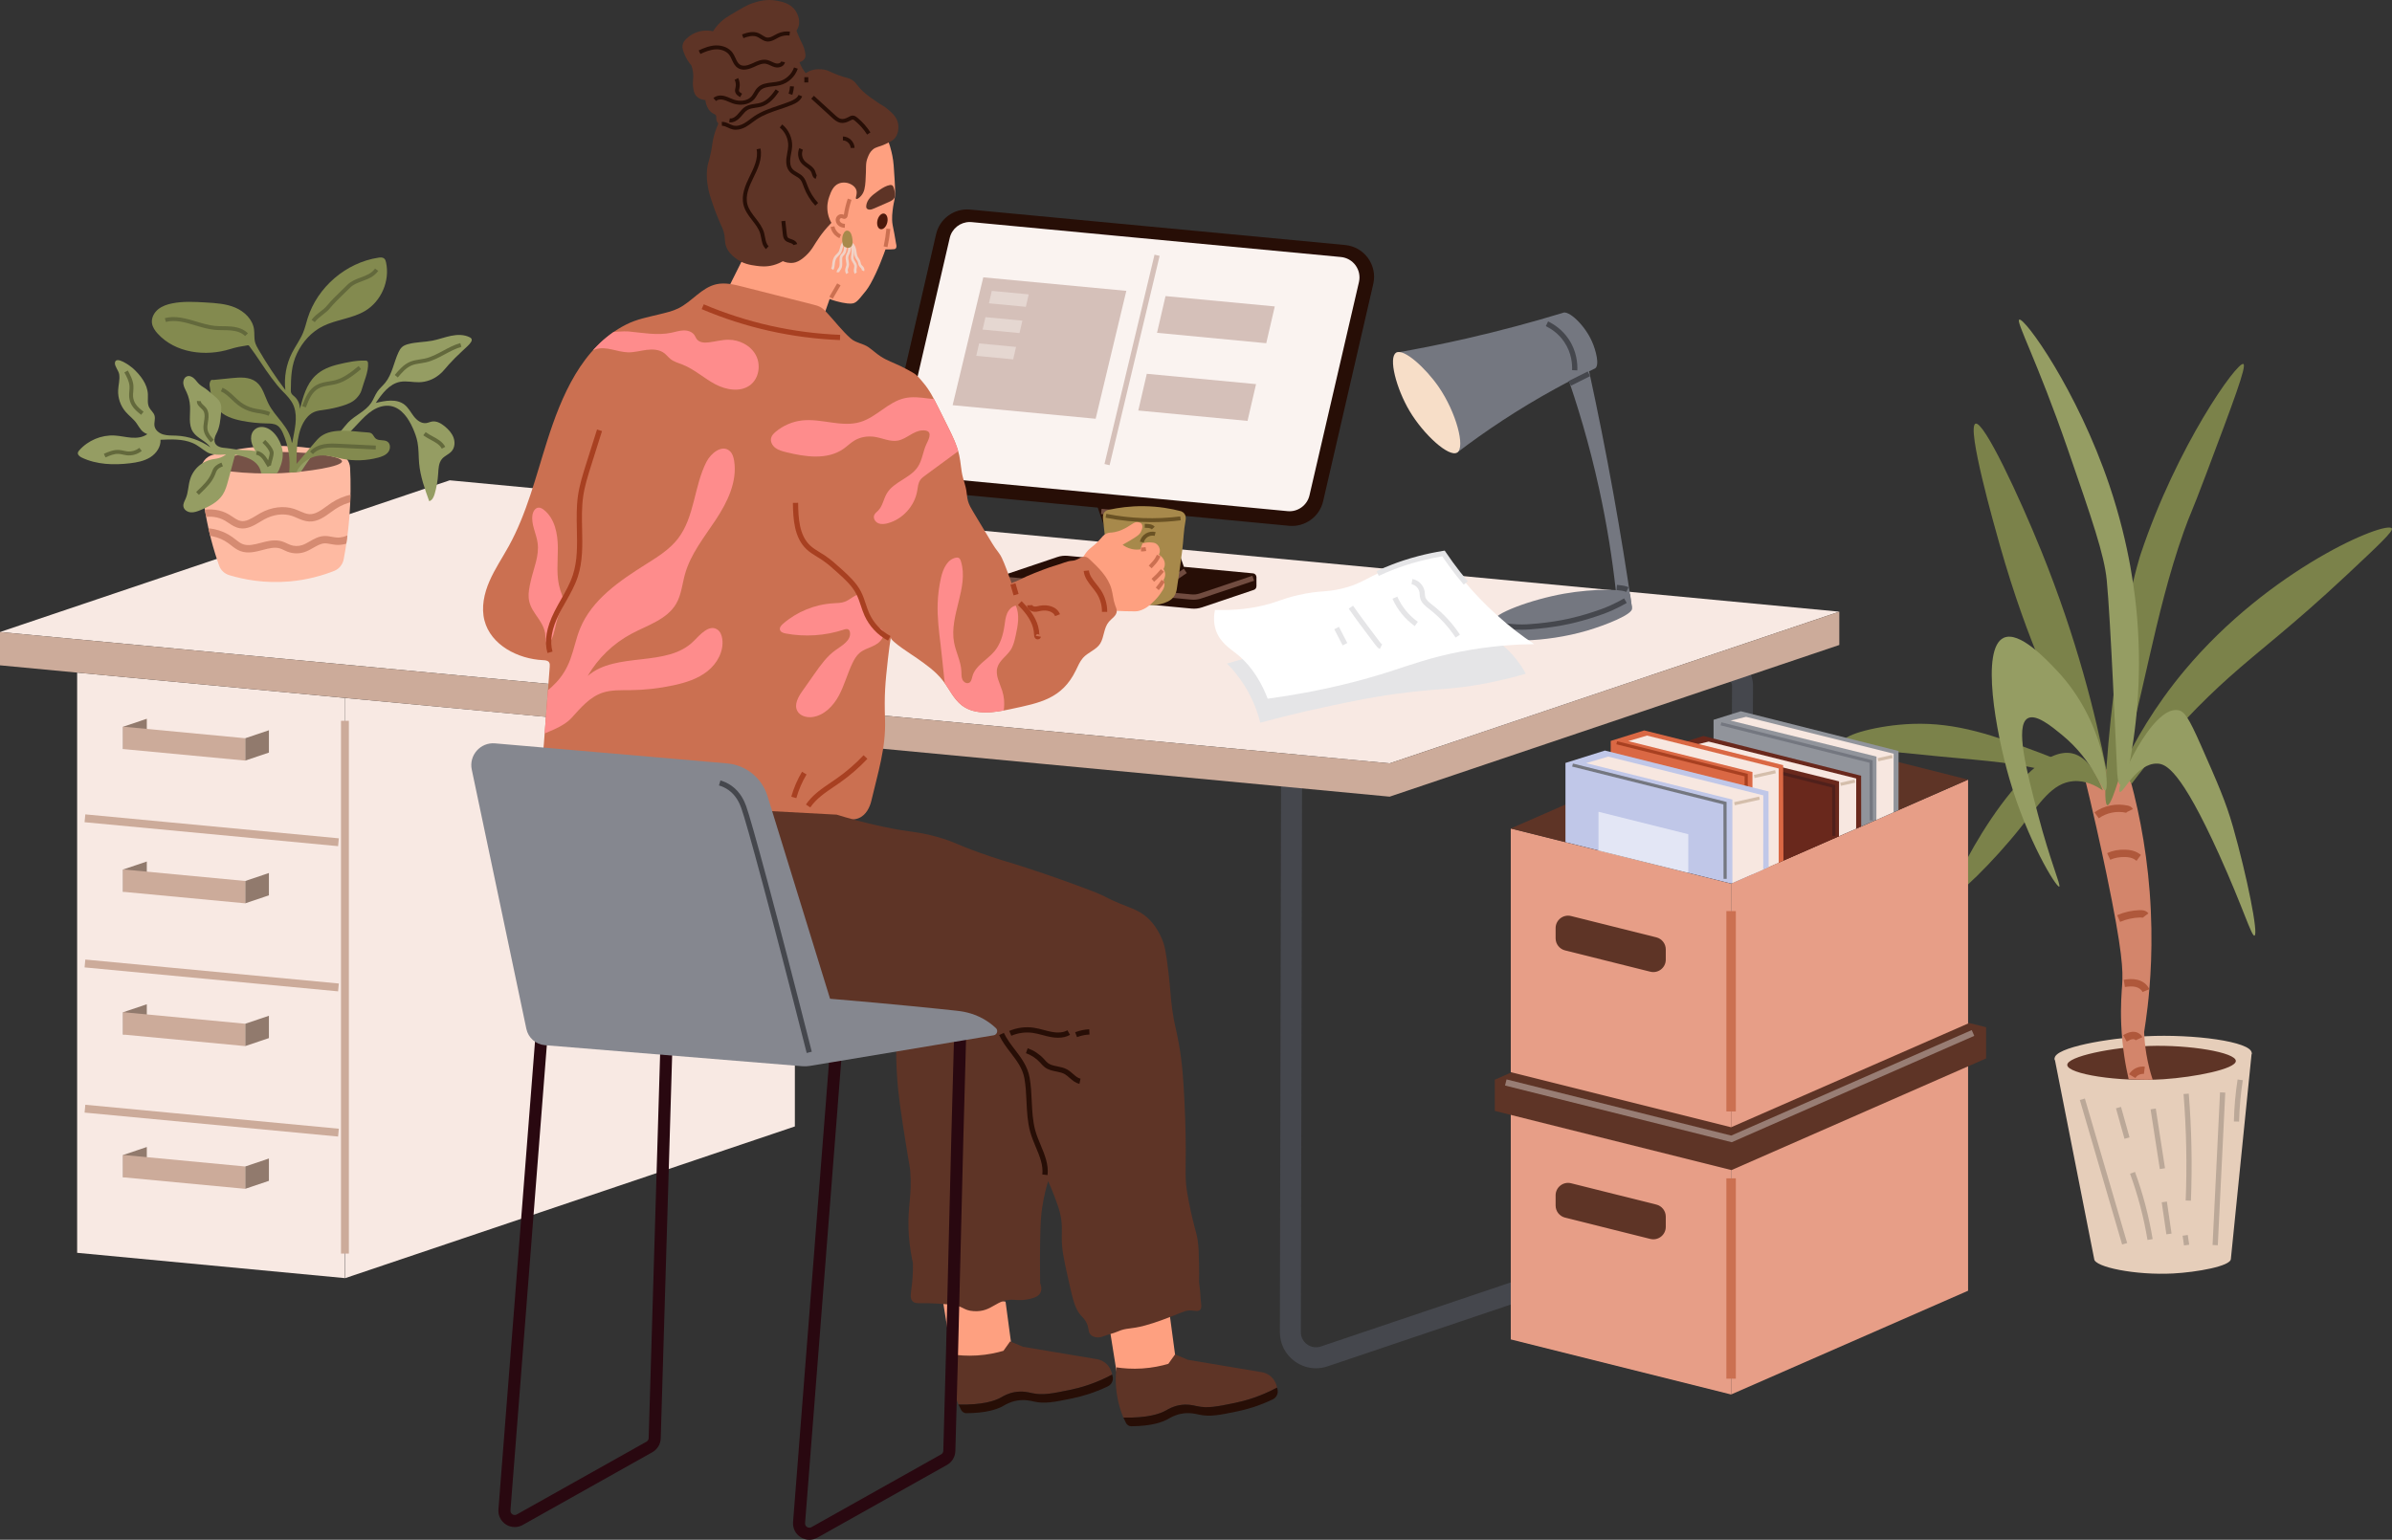 <?xml version="1.0" encoding="UTF-8"?> <svg xmlns="http://www.w3.org/2000/svg" xmlns:xlink="http://www.w3.org/1999/xlink" id="Layer_2" data-name="Layer 2" viewBox="0 0 3769.58 2427.21"><rect x="0" y="0" width="3769.58" height="2427.21" fill="#333333" stroke="none"/><defs><style> .cls-1 { fill: #6a5224; } .cls-2 { fill: #69281c; } .cls-3 { fill: #af583b; } .cls-4 { fill: #63693c; } .cls-5 { fill: #5e3426; } .cls-6 { fill: #765247; } .cls-7 { fill: #e5e5e7; } .cls-8 { fill: #ccab9a; } .cls-9 { fill: #d4beab; } .cls-10 { fill: #fff; } .cls-11 { fill: #987d74; } .cls-12 { fill: #d3856b; } .cls-13 { fill: #91949b; } .cls-14 { fill: #a7894b; } .cls-15 { fill: #f8e9e3; } .cls-16 { fill: #50201b; } .cls-17 { fill: #a84021; } .cls-18 { fill: #d58b72; } .cls-19 { fill: #e6ceba; } .cls-20 { fill: #fea080; } .cls-21 { fill: #959d63; } .cls-22 { clip-path: url(#clippath-1); } .cls-23 { fill: #45474d; } .cls-24 { fill: #fe8c8c; } .cls-25 { fill: #febaa2; } .cls-26 { fill: #d5c0b9; } .cls-27 { fill: #e79e87; } .cls-28 { fill: #4c190b; } .cls-29 { fill: #7b824a; } .cls-30 { fill: #bba898; } .cls-31 { fill: #faf3f0; } .cls-32 { opacity: .56; } .cls-33 { fill: #838a4f; } .cls-34 { fill: #f7dec8; } .cls-35 { fill: #290810; } .cls-36 { fill: #da6844; } .cls-37 { fill: #f1d2c6; } .cls-38 { fill: #c0c7e8; } .cls-39 { fill: #cb7051; } .cls-40 { fill: #270e06; } .cls-41 { opacity: .32; } .cls-42 { opacity: .44; } .cls-43 { fill: #714c40; } .cls-44 { fill: #f7e7e0; } .cls-45 { fill: #85878f; } .cls-46 { fill: #747780; } .cls-47 { clip-path: url(#clippath); } .cls-48 { fill: #917a6d; } </style><clipPath id="clippath"><path class="cls-25" d="M334.9,717.08c-10.92,3.04-18.37,13.09-17.98,24.42,1.1,31.82,5.35,68.73,15.73,108.75,3.81,14.69,8.1,28.47,12.66,41.32,2.6,7.33,8.61,12.85,16.06,15.1,22.22,6.7,55.07,13.3,94.49,9.92,28.89-2.47,52.93-9.59,70.89-16.68,7.8-3.08,13.3-10.09,14.88-18.33,3.86-20.2,7.1-42.64,9-67.05,2.19-28.08,2.25-53.95,1.12-77.09-.53-10.8-8.07-19.89-18.55-22.56-25.98-6.62-60.02-12.4-99.94-11.89-39.29.5-72.73,6.95-98.36,14.09Z"></path></clipPath><clipPath id="clippath-1"><path class="cls-39" d="M1340.81,533.67c-13.63-11.92-25.46-27.73-37.9-40.99-2.75-2.94-5.55-5.91-8.99-8.01-3.85-2.36-8.3-3.5-12.67-4.61-36.98-9.38-73.95-18.76-110.93-28.14-13.58-3.44-27.77-6.91-41.44-3.84-23.24,5.2-38.52,27.48-59.89,38.01-9.43,4.65-19.83,6.89-30.03,9.42-18.06,4.48-34.97,7.42-51.99,15.98-70.14,35.3-102.33,113.22-124.83,183.96-17.79,55.94-31.88,113.71-60.16,165.15-10.21,18.57-22.22,36.21-30.65,55.65-8.44,19.44-13.15,41.39-7.84,61.91,9.97,38.55,52.56,60.65,92.34,62.51,3.49.16,7.54.5,9.48,3.4,1.33,1.99,1.2,4.59,1.02,6.97-3.07,40.37-6.17,80.74-9.21,121.11-2.46,32.64-10.74,64.99,20.32,87.99,9.33,6.91,20.42,11.05,31.57,14.28,57.83,16.72,119.37,10.69,179.56,9.74,81.72-1.29,163.29,7.08,245.02,7.97,6.97.08,14.18.05,20.54-2.79,10.62-4.74,16.57-16.3,19.2-27.63,9.97-42.82,22.87-82.3,21.4-126.73-1.32-40.08.23-57.12,4.59-96.42,1.56-14.1,3.25-25.7,4.48-33.5-.87,5.54,35.21,28.31,39.99,31.67,15.27,10.74,30.87,21.58,42.36,36.55,9.95,12.95,16.71,28.78,29.69,38.69,21.24,16.23,51.22,11.38,77.36,5.75,45.44-9.78,80.35-15.84,102.31-61.08,3.26-6.73,6.18-13.76,11.07-19.42,7.71-8.93,21.46-12.96,27.37-22.89,6.38-10.72,5.32-24.66,13.75-34.41,4.52-5.23,11.77-9.24,12.2-16.14.21-3.39-1.38-6.59-2.56-9.78-3.06-8.29-3.42-17.33-5.84-25.83-5.41-18.98-20.43-33.44-34.84-46.92-8.69-8.13-13.98-.62-23.04,2.06-1.68.5-3.45.56-5.19.74-7.94.81-14.87,4.45-22.4,6.52-7.83,2.16-15.52,5.03-23.16,7.9-8.39,3.15-16.71,6.47-24.93,10.05-7.96,3.47-15.53,8.23-23.89,10.34-2.61-7.13-5.23-14.27-7.84-21.4-2.23-6.09-4.72-12.11-7.4-17.98-2.68-5.85-7.17-10.84-10.83-16.17-2.66-3.88-5.08-7.9-7.5-11.93-8.91-14.82-17.83-29.65-26.74-44.47-3.25-5.4-6.53-10.89-8.23-16.96-1.56-5.58-1.72-11.45-2.71-17.17-1.18-6.85-3.55-13.42-5.34-20.14-3.05-11.46-3.19-23.2-5.75-34.79-3.63-16.45-11.22-31.72-18.75-46.8-4.83-9.67-9.66-19.34-14.48-29.02-6.8-13.62-13.7-27.4-23.66-38.92-5.22-6.03-8.91-11.53-16.03-15.56-6.38-3.61-12.76-7.23-19.38-10.38-10.63-5.06-21.9-8.95-31.73-15.42-6.58-4.33-12.38-9.74-18.81-14.28-8.88-6.27-20.02-6.77-28.08-13.82Z"></path></clipPath></defs><g id="_Layer_" data-name="&amp;lt;Layer&amp;gt;"><g id="Stol"><path class="cls-23" d="M2073.72,2156.9c-11.7,0-23.18-3.67-33.08-10.78-15.1-10.87-23.73-27.76-23.69-46.36l1.89-870.93c.04-19.36,13.26-35.85,32.15-40.09l661.39-148.56c12.31-2.76,25.01.19,34.84,8.09,9.83,7.91,15.43,19.68,15.37,32.3l-3.95,807.76c-.12,24.33-15.69,45.91-38.74,53.68l-5.29-15.66,5.29,15.66-627.78,211.85c-6.06,2.04-12.26,3.05-18.4,3.05ZM2721.48,1072.22c-.58,0-1.19.06-1.84.21l-661.38,148.56c-3.73.84-6.33,4.09-6.34,7.9l-1.89,870.93c-.02,7.81,3.6,14.89,9.94,19.45,6.32,4.55,14.19,5.73,21.59,3.25l627.78-211.85c9.67-3.27,16.2-12.32,16.25-22.52l3.95-807.76c.02-3.41-1.89-5.46-3.03-6.37-.92-.73-2.65-1.81-5.03-1.81Z"></path><g><path class="cls-15" d="M121.57,1060.29v914.61l422.08,39.9v-914.6c-140.69-13.3-281.38-26.61-422.08-39.91Z"></path><path class="cls-15" d="M2898.59,964.22c-236.2,79.71-472.41,159.41-708.61,239.12C1459.99,1134.33,729.99,1065.31,0,996.3c236.23-79.72,472.47-159.44,708.7-239.16,729.96,69.03,1459.92,138.05,2189.89,207.08Z"></path><path class="cls-15" d="M1252.63,1775.69c-236.2,79.71-472.41,159.41-708.61,239.12-.13-304.87-.25-609.74-.38-914.6,236.37,22.25,472.74,44.5,709.12,66.75-.04,202.91-.08,405.82-.13,608.74Z"></path></g><path class="cls-8" d="M2898.59,1016.71c-236.2,79.71-472.41,159.41-708.61,239.12C1459.99,1186.82,729.99,1117.8,0,1048.79v-52.49c729.99,69.01,1459.99,138.03,2189.98,207.04,236.2-79.71,472.41-159.41,708.61-239.12v52.49Z"></path><g><rect class="cls-8" x="327.42" y="1565.92" width="12.41" height="401.3" transform="translate(-1456.5 1932.46) rotate(-84.6)"></rect><rect class="cls-8" x="327.42" y="1337.04" width="12.41" height="401.3" transform="translate(-1228.64 1725.11) rotate(-84.6)"></rect><rect class="cls-8" x="327.42" y="1108.16" width="12.41" height="401.3" transform="translate(-1000.78 1517.78) rotate(-84.6)"></rect><rect class="cls-8" x="537.39" y="1136.27" width="12.4" height="839.83"></rect></g><g><g><g><path class="cls-48" d="M386.39,1649.02c12.47-4.21,24.94-8.42,37.41-12.62v-35.19c-12.47,4.21-24.95,8.42-37.42,12.63,0,11.73,0,23.46.01,35.18Z"></path><path class="cls-48" d="M193.95,1630.89c12.47-4.21,24.94-8.42,37.41-12.62v-35.19c-12.47,4.21-24.95,8.42-37.42,12.63,0,11.73.01,23.46.01,35.18Z"></path></g><g><path class="cls-48" d="M386.39,1874.04c12.47-4.21,24.94-8.42,37.41-12.62v-35.19c-12.47,4.21-24.95,8.42-37.42,12.63,0,11.73,0,23.46.01,35.19Z"></path><path class="cls-48" d="M193.95,1855.92c12.47-4.21,24.94-8.42,37.41-12.62v-35.19c-12.47,4.21-24.95,8.42-37.42,12.63,0,11.73.01,23.46.01,35.19Z"></path></g><g><path class="cls-48" d="M386.39,1423.99c12.47-4.21,24.94-8.42,37.41-12.62v-35.19c-12.47,4.21-24.95,8.42-37.42,12.63,0,11.73,0,23.46.01,35.19Z"></path><path class="cls-48" d="M193.95,1405.87c12.47-4.21,24.94-8.42,37.41-12.62v-35.19c-12.47,4.21-24.95,8.42-37.42,12.63,0,11.73.01,23.46.01,35.19Z"></path></g><g><path class="cls-48" d="M386.39,1198.97c12.47-4.21,24.94-8.42,37.41-12.62v-35.19c-12.47,4.21-24.95,8.42-37.42,12.63,0,11.73,0,23.46.01,35.19Z"></path><path class="cls-48" d="M193.95,1180.84c12.47-4.21,24.94-8.42,37.41-12.62v-35.19c-12.47,4.21-24.95,8.42-37.42,12.63,0,11.73.01,23.46.01,35.19Z"></path></g></g><g><path class="cls-8" d="M386.37,1198.97v-35.25c-64.15-6.07-128.29-12.13-192.44-18.2v35.26l192.44,18.19Z"></path><path class="cls-8" d="M386.37,1423.99v-35.25c-64.15-6.07-128.29-12.13-192.44-18.2v35.25l192.44,18.19Z"></path><path class="cls-8" d="M386.37,1649.02v-35.25c-64.15-6.07-128.29-12.13-192.44-18.2v35.26l192.44,18.19Z"></path><path class="cls-8" d="M386.37,1874.04v-35.25c-64.15-6.07-128.29-12.13-192.44-18.2v35.26l192.44,18.19Z"></path></g></g></g><g id="Cvetok"><g><path class="cls-25" d="M334.9,717.08c-10.92,3.04-18.37,13.09-17.98,24.42,1.1,31.82,5.35,68.73,15.73,108.75,3.81,14.69,8.1,28.47,12.66,41.32,2.6,7.33,8.61,12.85,16.06,15.1,22.22,6.7,55.07,13.3,94.49,9.92,28.89-2.47,52.93-9.59,70.89-16.68,7.8-3.08,13.3-10.09,14.88-18.33,3.86-20.2,7.1-42.64,9-67.05,2.19-28.08,2.25-53.95,1.12-77.09-.53-10.8-8.07-19.89-18.55-22.56-25.98-6.62-60.02-12.4-99.94-11.89-39.29.5-72.73,6.95-98.36,14.09Z"></path><g class="cls-47"><g><path class="cls-18" d="M287.81,836.19l-9.64-6.41c17.22-25.87,55.76-34.66,82.49-18.85,1.94,1.15,3.84,2.41,5.73,3.69,4.52,3.03,8.79,5.88,13.32,6.67,7.84,1.32,15.67-3.44,23.98-8.48,2.17-1.32,4.33-2.62,6.48-3.82,17.53-9.78,37.03-12.21,53.54-6.72,3.03,1.01,5.99,2.3,8.95,3.59,5.2,2.27,10.11,4.42,15.04,4.65,9.23.4,17.78-5.71,26.74-12.25,2.62-1.9,5.22-3.8,7.84-5.54,18.89-12.49,42.57-17.73,64.97-14.41l-1.7,11.45c-19.6-2.91-40.34,1.67-56.88,12.62-2.48,1.64-4.94,3.43-7.41,5.23-9.72,7.08-20.74,15.13-34.1,14.46-7.06-.34-13.19-3.02-19.12-5.61-2.64-1.15-5.28-2.31-7.98-3.21-13.42-4.46-29.55-2.35-44.24,5.84-2.03,1.13-4.06,2.36-6.11,3.61-9.31,5.64-19.87,12.03-31.93,9.99-6.97-1.19-12.48-4.89-17.82-8.46-1.72-1.15-3.43-2.3-5.19-3.34-21.7-12.86-52.99-5.71-66.95,15.3Z"></path><path class="cls-18" d="M467.34,872.29c-4.8,0-9.6-.86-14.13-2.56-1.97-.75-3.88-1.65-5.79-2.57-1.99-.94-3.98-1.91-6.07-2.58-8.3-2.66-17.63-.2-27.51,2.39-11.49,3.02-23.38,6.14-35.22,1.65-5.71-2.16-10.26-5.72-14.68-9.18-1.47-1.15-2.94-2.3-4.45-3.38-14.37-10.33-33.28-14.34-50.61-10.73l-2.36-11.33c20.45-4.25,42.77.48,59.72,12.67,1.63,1.17,3.23,2.42,4.82,3.66,3.9,3.05,7.58,5.93,11.64,7.47,8.37,3.16,17.99.63,28.19-2.03,11.05-2.89,22.49-5.87,33.97-2.22,2.72.87,5.17,2.04,7.54,3.17,1.61.77,3.22,1.54,4.88,2.17,5.99,2.27,12.63,2.44,18.7.48,4.1-1.31,8.06-3.58,12.25-5.97,6.7-3.84,13.63-7.81,22.06-8.37,4.61-.35,8.88.48,13,1.24,2.35.44,4.7.88,7.07,1.06,14.9,1.1,28.61-8.65,42.55-19.6l7.15,9.09c-15.17,11.93-31.54,23.52-50.55,22.05-2.79-.21-5.56-.71-8.33-1.22-3.59-.66-7.01-1.28-10.13-1.08-5.76.39-11.26,3.54-17.07,6.87-4.53,2.59-9.22,5.28-14.48,6.96-3.95,1.26-8.06,1.89-12.18,1.89Z"></path></g></g></g><path class="cls-6" d="M326.28,732.14c.21,8.77,62.26,16.43,118.1,13.67,40.74-2.02,94.74-10.4,94.59-18.59-.16-8.65-60.75-16.72-115.91-14.22-42.78,1.94-96.98,10.92-96.78,19.14Z"></path><path class="cls-21" d="M743.13,534.35c-.13-.31-.39-1.35-2.75-2.58-8.97-4.65-19.72-4.41-29.62-2.39-9.9,2.02-19.41,5.68-29.32,7.61-12.65,2.46-25.81,2.07-38.25,5.47-3.44.94-6.88,2.21-9.56,4.56-2.51,2.21-4.17,5.21-5.59,8.23-7.49,15.95-9.89,34.58-21.05,48.23-3.83,4.69-8.58,8.6-12.07,13.55-3.96,5.62-6.14,12.33-9.96,18.04-8.92,13.33-25.38,19.46-36.48,31.04-6.96,7.27-12.17,16.94-21.46,20.8-3.45,1.43-7.88.7-14.43,3.27-3.85,1.51-7.31,3.48-11.54,6.59-4.45,3.28-18.81,14.5-31.67,37-2.58,4.52-4.44,8.32-5.55,10.7.39-.03.76-.05,1.15-.09,3.24-.29,6.36-.64,9.47-.99,3.09-4.62,6.14-9.22,9.14-13.69,9.32-13.93,19.97-29.45,36.44-32.54,5.77-1.08,11.96-.52,17.24-3.07,3.47-1.67,6.2-4.54,8.85-7.34,6.24-6.6,12.48-13.21,18.71-19.81,6.89-7.3,13.88-14.67,22.35-20.05,8.47-5.38,18.73-8.64,28.6-6.86,16.81,3.03,27.79,19.2,34.73,34.8,3.16,7.1,5.91,14.43,7.39,22.07,2.12,10.92,1.58,22.16,2.56,33.25,1.83,20.63,8.89,40.38,15.89,59.87,4.86-1.2,7.21-6.62,8.61-11.43,2.97-10.2,4.82-20.73,5.51-31.33.55-8.36.65-17.52,6.09-23.88,4.28-5.01,11.13-7.28,15.38-12.32,4.87-5.77,5.36-14.36,2.71-21.43-2.65-7.07-7.99-12.81-13.83-17.59-5.66-4.63-12.65-8.71-19.86-7.56-3.23.51-6.24,2.06-9.48,2.46-7.74.97-14.79-4.63-19.53-10.82-4.74-6.19-8.37-13.43-14.51-18.24-12.33-9.66-30-6.43-45.22-2.73,9.72-14.4,21.2-30,38.26-33.23,9.89-1.87,20.05.85,30.12.6,10.99-.27,21.86-4.19,30.48-11.01,10.19-8.06,8.87-10.01,26.15-27.38,15.85-15.92,28.27-24.1,25.88-29.79Z"></path><path class="cls-33" d="M610.66,696.23c-5.43-3.75-13.82-.72-18.79-5.05-2.59-2.26-3.58-6.06-6.44-7.96-1.96-1.3-4.43-1.47-6.78-1.6-22.07-1.19-54.19-8.03-73.36,6.48-3.63,2.75-6.6,6.24-9.55,9.71-9.49,11.17-18.99,22.33-28.48,33.5.15-23.11.38-53.26,15.65-72.24,3.2-3.98,7.17-7.42,11.84-9.5,5.19-2.31,10.97-2.85,16.6-3.63,9.66-1.33,19.21-3.46,28.52-6.34,7.99-2.47,16.09-5.69,21.85-11.76,3.36-3.54,6.74-8.09,8.02-12.8,3.47-12.81,11.23-29.2,10.25-42.52-.09-1.24-.34-2.61-1.33-3.37-.77-.59-1.81-.66-2.78-.7-14.28-.53-28.46,2.6-42.34,5.86-13.34,3.13-26.57,8.27-36.58,17.94-14.03,13.55-19.47,33.46-24.33,52.36.16-7.24-2.98-14.48-8.37-19.32-1.96-1.76-4.28-3.32-5.3-5.75-.69-1.66-.68-3.51-.66-5.31.26-20.36.79-38.43,9.83-57.35,8.65-18.09,22.69-33.76,40.78-42.74,21.21-10.53,46.31-11.95,66.61-24.13,25.44-15.27,39.3-47.65,32.79-76.6-.48-2.14-1.14-4.39-2.79-5.85-2.39-2.11-5.99-1.87-9.14-1.39-51.03,7.73-96.11,46.34-111.59,95.58-2.35,7.49-4.08,15.19-7.04,22.46-4.6,11.29-12.05,21.18-17.57,32.05-9.11,17.94-12.8,38.57-10.48,58.56-15.42-20.43-29.6-41.79-42.43-63.94-2.11-3.64-4.2-7.34-5.28-11.41-1.76-6.62-.7-13.66-1.67-20.44-2.22-15.58-15.06-27.99-29.55-34.14-14.49-6.15-30.56-7.16-46.27-8.08-17.6-1.04-35.42-2.06-52.72,1.32-8.1,1.58-16.22,4.24-22.61,9.47-6.38,5.24-10.76,13.46-9.71,21.64.83,6.42,4.76,12,9.12,16.77,27.78,30.43,75.21,36.54,114.51,24.15,8.97-2.83,17.66-4.37,26.92-5.78.51-.08,1.03-.15,1.52.01.6.2,1.02.73,1.4,1.23,12.29,16.11,22.63,33.59,34.79,49.8,5.67,7.56,11.6,15.23,18.24,21.9,6.4,6.43,12.92,13.17,16.53,21.64.29.67.56,1.36.81,2.05,6.27,17.44.75,37.14-2.28,54.65-.16.92-.36,1.91-1.05,2.54-3.91-25.84-25.92-39.79-36.98-62.03-5.9-11.87-8.82-26.14-19.33-34.22-10.65-8.2-25.48-7.24-38.85-5.89-9.68.98-19.36,1.95-29.04,2.93-3.78-1.85-6,4.47-5.46,8.65,1.66,13.03,4.11,26.68,12.47,36.81,9.4,11.39,24.51,16.21,39.01,19.01,12.59,2.44,25.39,3.78,38.22,4.02,5.79.11,11.94.09,16.84,3.17,4.51,2.84,7.16,7.82,9.28,12.71,8.29,19.1,11.64,40.31,9.65,61.03-.02.24.02.47.01.71,3.86-.28,7.65-.62,11.41-.97,6.77-14.44,21.56-24.97,37.53-26.08,11.88-.82,23.51,3.09,35.21,5.32,18.4,3.51,37.58,2.85,55.69-1.92,5.99-1.58,12.21-3.83,16.05-8.68,3.85-4.85,4.08-13.01-1.02-16.53Z"></path><path class="cls-21" d="M410.64,742.06c.24.94.48,1.99.48,1.99.22.94.39,1.72.51,2.26,3.41.06,6.87.08,10.4.07,4.89-.02,9.67-.1,14.34-.25.5-.6,1.15-1.44,1.81-2.51,0,0,.78-1.29,1.43-2.73,4.75-10.63,7.44-21.17,5.18-32.88-2.9-15-15.9-35.54-33.35-34.98-4.81.16-9.49,2.62-12.34,6.49-3.32,4.51-4.05,10.54-3.03,16.05,1.02,5.51,3.62,10.59,6.46,15.41-7.77-1.16-15.45-1.4-23.25-1.76-7.44-.35-14.96-2.15-22.41-2.86-3.55-.34-7.16-.58-10.52-1.74-10.17-3.52-9.91-12.55-5.54-20.66,5.55-10.29,6.63-22.32,7.6-33.97.93-11.19.3-16.46-8.73-24.17-4.17-3.56-8.33-7.12-12.5-10.68-4.03-3.45-8.8-5.66-12.74-9.1-3.11-2.72-5.32-6.33-8.31-9.19-2.98-2.86-7.27-4.99-11.2-3.69-4.57,1.51-6.62,7.11-5.99,11.89.63,4.77,3.2,9.03,5.2,13.41,3.07,6.72,4.88,14.01,5.3,21.39.79,13.95-3.02,29.34,4.68,41,6.77,10.26,20.53,14.12,27.42,24.31-15.7-11.14-34.65-17.63-53.88-18.44-6.78-.29-13.7.1-20.22-1.78-6.52-1.87-12.77-6.66-13.94-13.35-.96-5.49,1.61-11.27.01-16.61-1.47-4.93-6.12-8.23-8.46-12.81-3.19-6.25-1.65-13.73-1.99-20.73-.77-16.14-11.69-29.96-23.59-40.89-3.42-3.15-27.09-20.77-28.38-8.71-.6,5.64,5.84,12.28,6.75,18.19,1.27,8.28-1.27,16.63-1.66,25-.57,12.25,3.69,24.66,11.66,33.98,5.43,6.35,12.47,11.28,17.27,18.12,5.63,8.02,7.6,13.65,17.07,17.19-7.09,5.23-16.47,6.27-25.26,5.59-8.79-.67-17.41-2.87-26.21-3.38-20.89-1.21-42.14,7.71-55.89,23.48-.88,1.01-1.75,2.09-2.04,3.39-.8,3.57,2.95,6.41,6.25,7.98,23.34,11.1,50.32,11.97,75.97,8.87,11.09-1.34,22.4-3.5,31.85-9.44,9.45-5.94,16.76-16.42,16.09-27.57,16.86-.81,34.34-1.51,49.99,4.83,8.93,3.62,15.41,9.93,23.37,14.74,8.14,4.92,20.8,4.27,30.05,3.44-5,3.9-11.09,6.39-17.39,7.11-18.68,2.14-34.2,14.51-39.61,33.01-2.79,9.53-2.64,19.87-6.53,29.01-1.81,4.25-4.53,8.56-3.77,13.12.87,5.2,6.26,8.69,11.52,9.12,5.26.43,10.4-1.49,15.29-3.48,13.47-5.47,27.34-12.29,35.2-24.52,4.34-6.75,6.49-14.65,8.58-22.4,3.63-13.49,7.27-26.98,10.9-40.47,8.2,1.6,16.53,3.24,23.97,7.06,7.44,3.81,13.99,10.16,16.08,18.26Z"></path><g><path class="cls-4" d="M493.24,715.9l-4.7-4.05c6.42-7.45,15.5-10.4,22-11.58,8.05-1.46,16.09-1.06,23.88-.69l57.93,2.79-.3,6.2-57.93-2.79c-7.43-.38-15.12-.75-22.47.59-5.51.99-13.17,3.45-18.4,9.52Z"></path><path class="cls-4" d="M481.98,642.26l-5.8-2.18c5.06-13.54,10.57-26.24,22.23-32.93,6.24-3.59,13.24-4.75,20-5.87,3.38-.56,6.87-1.13,10.13-2.01,13.93-3.75,25.97-13.59,36.59-22.27l3.92,4.8c-11.1,9.08-23.68,19.37-38.9,23.47-3.55.95-7.2,1.56-10.73,2.14-6.51,1.07-12.65,2.09-17.92,5.13-9.87,5.67-14.86,17.3-19.51,29.74Z"></path><path class="cls-4" d="M423.27,655.42c-4.91-2.23-10.28-3.12-15.97-4.08-3.38-.57-6.76-1.14-10.06-1.99-7.81-2-15.34-5.63-21.77-10.49-3.65-2.75-6.99-5.92-10.22-8.98-5.49-5.2-10.68-10.12-17.11-13.01l2.54-5.65c7.39,3.33,13.21,8.83,18.83,14.17,3.11,2.95,6.33,5.99,9.7,8.54,5.78,4.37,12.54,7.63,19.57,9.43,3.13.8,6.34,1.34,9.55,1.87,5.83.98,11.86,1.99,17.5,4.54l-2.56,5.65Z"></path><path class="cls-4" d="M386.26,529.78c-4.79-4.91-12.15-7.88-21.87-8.84-4.23-.41-8.62-.46-12.88-.5-4.36-.05-8.87-.1-13.34-.53-10.3-1-20.48-4.04-30.32-6.98-16.11-4.82-31.32-9.37-46.47-5.43l-1.56-6c16.82-4.37,33.59.65,49.8,5.49,9.56,2.86,19.44,5.8,29.15,6.76,4.21.41,8.58.45,12.81.5,4.39.04,8.92.09,13.42.53,11.22,1.1,19.87,4.69,25.71,10.68l-4.44,4.33Z"></path><path class="cls-4" d="M496.08,507.82l-5.05-3.58c3.65-5.14,8.53-8.91,13.25-12.56,4.06-3.13,7.89-6.09,10.98-9.84,6.99-8.48,15.11-16.31,22.97-23.89,3.07-2.96,6.13-5.92,9.1-8.89,6.08-6.06,13.81-8.93,21.29-11.69,8.69-3.22,16.89-6.26,22.44-14l5.04,3.62c-6.65,9.28-16.15,12.79-25.32,16.19-7.17,2.65-13.94,5.16-19.06,10.27-3,2.99-6.08,5.96-9.18,8.95-7.73,7.46-15.73,15.18-22.49,23.38-3.54,4.29-7.83,7.6-11.98,10.81-4.56,3.52-8.88,6.85-11.99,11.24Z"></path><path class="cls-4" d="M626.87,595.06l-4.75-3.99c6.51-7.77,13.9-16.56,24.36-20.86,5.01-2.05,10.29-2.86,15.39-3.65,2.66-.41,5.33-.82,7.94-1.41,10.01-2.26,19.02-7.11,28.56-12.26,8.56-4.61,17.41-9.39,27.03-12.08l1.67,5.97c-8.96,2.51-17.5,7.12-25.77,11.57-9.48,5.12-19.3,10.4-30.14,12.86-2.75.62-5.56,1.05-8.36,1.49-4.96.76-9.65,1.49-13.98,3.25-9.05,3.72-15.91,11.9-21.97,19.11Z"></path><path class="cls-4" d="M696.22,707.27c-3.46-6.51-10.31-10.19-17.56-14.08-3.92-2.11-7.97-4.29-11.6-6.99l3.71-4.97c3.25,2.43,7.1,4.5,10.82,6.5,7.74,4.17,15.76,8.47,20.1,16.62l-5.47,2.92Z"></path><path class="cls-4" d="M222.42,653.9c-4.98-3.94-10.63-8.4-14.34-14.42-2.63-4.25-4.2-9.12-4.54-14.1-.21-3.04.03-6.01.27-8.89.22-2.7.43-5.25.27-7.76-.48-7.69-4.51-15.14-8.07-21.71l5.45-2.95c3.87,7.14,8.25,15.22,8.81,24.27.18,2.96-.06,5.86-.29,8.66-.23,2.77-.44,5.38-.27,7.94.28,3.99,1.53,7.89,3.63,11.28,3.14,5.09,8.11,9.02,12.91,12.82l-3.84,4.86Z"></path><path class="cls-4" d="M166.21,721.05l-2.51-5.67c6.71-2.98,15.09-6.63,23.77-6.09,2.6.17,5.08.72,7.47,1.24,1.83.4,3.66.81,5.52,1.02,6.69.76,13.84-1.32,19.08-5.55l3.9,4.81c-6.6,5.34-15.23,7.81-23.68,6.91-2.07-.24-4.11-.68-6.15-1.13-2.28-.5-4.42-.97-6.56-1.11-7.18-.44-14.44,2.74-20.85,5.58Z"></path><path class="cls-4" d="M332.2,697.34c-4.35-4.98-9.76-11.18-11.2-18.97-.9-4.87-.15-9.62.58-14.21l.51-3.36c.87-6.4.23-10.8-2-13.83-.94-1.28-2.2-2.41-3.42-3.56-3.16-2.95-6.73-6.29-6.3-11.45l6.17.52c-.17,2.02,1.53,3.76,4.36,6.4,1.45,1.36,2.95,2.75,4.17,4.41,4.29,5.79,3.86,13.25,3.16,18.35-.16,1.16-.34,2.32-.53,3.49-.68,4.26-1.32,8.29-.61,12.11,1.13,6.12,5.73,11.38,9.78,16.03l-4.67,4.07Z"></path><path class="cls-4" d="M313.43,780.04l-4.33-4.44,2.81-2.72c8.29-7.98,16.86-16.24,21.11-26.59l.8-2.05c.92-2.43,1.87-4.94,3.58-7.22,2.99-3.97,7.56-6.13,11.64-7.73l2.25,5.78c-3.43,1.34-6.89,2.95-8.94,5.67-1.18,1.57-1.94,3.58-2.74,5.69l-.86,2.21c-4.75,11.55-13.79,20.27-22.54,28.7l-2.79,2.7Z"></path><path class="cls-4" d="M421.82,736.39s-.01-.02-.02-.02c-1.12-1.7-2.17-3.49-3.22-5.27-4.08-6.95-7.6-12.95-15.02-14.36l1.16-6.09c9.09,1.73,13.88,8.42,17.82,14.95.12-.45.25-.92.39-1.41,1.02-3.67,2.56-9.22,2.02-11.04-.81-2.74-3.42-7.62-11.31-15.26l4.32-4.46c7.1,6.9,11.45,12.95,12.94,17.98,1.03,3.52-.44,8.82-2,14.44-.73,2.63-1.83,6.6-1.67,7.67l-2.81,1.18-2.6,1.7Z"></path></g></g><g id="Monitor"><path class="cls-40" d="M2119.86,386.23c-196.97-18.62-393.94-37.24-590.9-55.86-25.11-2.37-48.1,14.21-53.77,38.79-26.3,114.02-52.6,228.04-78.9,342.07-6.84,29.64,13.98,58.52,44.26,61.4,96.46,9.18,192.92,18.35,289.38,27.53,9.62,27.75,19.25,55.49,28.87,83.24-25.4-2.4-50.8-4.8-76.2-7.21-5.56-.52-11.17.13-16.46,1.91-27.22,9.19-54.44,18.37-81.66,27.56-2.8.95-4.06,3.31-4.08,5.69,0,.01-.02.02-.03.03-.01,4.81-.02,9.62-.03,14.44.02.02.04.02.05.04.11,2.8,1.98,5.53,5.46,5.86,97.33,9.2,194.65,18.4,291.98,27.6,5.56.52,11.17-.13,16.46-1.91,27.22-9.18,54.43-18.37,81.65-27.55,2.82-.95,4.08-3.35,4.08-5.74.01,0,.05-.02.06-.03,0-4.87,0-9.74-.01-14.61-.01,0-.02,0-.03,0-.18-2.74-2.06-5.36-5.47-5.68-36.29-3.43-72.59-6.86-108.88-10.3-9.61-27.73-19.22-55.45-28.83-83.18,64.84,6.17,129.67,12.34,194.51,18.5,25.12,2.39,48.12-14.2,53.8-38.78,26.33-114.14,52.65-228.27,78.98-342.41,6.84-29.65-14-58.54-44.29-61.4Z"></path><path class="cls-31" d="M1496.73,374.99l-77.9,335.95c-2.11,9.07-.19,18.62,5.25,26.18,5.45,7.56,13.89,12.41,23.16,13.29l581.85,55.35c15.99,1.6,30.89-9.16,34.53-24.87l77.98-336.28c2.11-9.07.19-18.62-5.25-26.18-5.45-7.56-13.9-12.4-23.18-13.28l-581.93-55.02c-1.01-.1-2.02-.14-3.02-.14-14.85,0-28.09,10.31-31.5,25.01Z"></path><g><polygon class="cls-31" points="1663.32 502.22 1672.12 464.28 1559.49 453.63 1550.7 491.51 1663.32 502.22"></polygon><polygon class="cls-31" points="1646.32 568.2 1655.12 530.26 1542.49 519.61 1533.7 557.49 1646.32 568.2"></polygon><polygon class="cls-31" points="1629.32 634.17 1638.12 596.24 1525.49 585.59 1516.71 623.46 1629.32 634.17"></polygon></g><g><path class="cls-26" d="M1774.99,458.5l-225.42-21.31c-16.1,67.18-32.21,134.35-48.31,201.53,75.13,7.13,150.27,14.26,225.4,21.4,16.11-67.2,32.22-134.41,48.33-201.61Z"></path><polygon class="cls-26" points="1995.49 541.03 2008.94 483.03 1836.78 466.76 1823.36 524.65 1995.49 541.03"></polygon><polygon class="cls-26" points="1965.97 663.5 1979.42 605.51 1807.26 589.23 1793.83 647.13 1965.97 663.5"></polygon></g><rect class="cls-26" x="1614.33" y="563.23" width="339.32" height="8.27" transform="translate(817.55 2170.65) rotate(-76.56)"></rect><g><path class="cls-43" d="M1880.7,945.38c-1.29,0-2.57-.06-3.87-.19l-292.31-27.69.78-8.23,292.31,27.69c4.48.46,8.92-.08,13.21-1.52l82.86-27.82,2.63,7.83-82.85,27.82c-4.16,1.41-8.44,2.11-12.76,2.11Z"></path><rect class="cls-43" x="1833.65" y="810.27" width="8.27" height="97.01" transform="translate(-179.88 649.11) rotate(-19.11)"></rect><polygon class="cls-43" points="1856.17 912.94 1761.56 903.94 1756.09 888.16 1763.89 885.44 1767.63 896.2 1853.99 904.43 1865.61 896.52 1870.25 903.35 1856.17 912.94"></polygon><rect class="cls-43" x="1781.49" y="760.6" width="8.27" height="100.69" transform="translate(810.91 2512.71) rotate(-84.62)"></rect></g><g class="cls-42"><polygon class="cls-31" points="1562.99 458.54 1558.45 478.11 1616.65 483.65 1621.2 464.04 1562.99 458.54"></polygon><polygon class="cls-31" points="1548.47 519.53 1606.67 525.06 1611.22 505.46 1553 499.95 1548.47 519.53"></polygon><polygon class="cls-31" points="1538.48 560.94 1596.69 566.48 1601.23 546.87 1543.02 541.36 1538.48 560.94"></polygon></g></g><g id="Nastol_naya_lampa" data-name="Nastol&amp;apos;naya lampa"><path class="cls-46" d="M2571.98,958.79c-.97-7.06-1.94-14.12-2.92-21.18-2.09-10.47-58.18-9.87-103.89-1.82-52.17,9.19-113.7,32.12-111.54,43.74.97,7.06,1.94,14.12,2.92,21.18h0c2.31,12.43,77.65,13.06,144.35-6.56,28.71-8.45,73-25.71,71.08-35.36,0,0,0,0,0,0Z"></path><path class="cls-46" d="M2504.29,585.27c13.58,62.48,26.51,127.23,38.53,194.15,11.01,61.29,20.68,121.13,29.16,179.38-8.56-9.51-17.12-19.03-25.67-28.54-5.45-49.2-13.82-103.11-26.45-160.67-15.31-69.8-34.12-132.35-53.58-186.99,12.67.9,25.34,1.79,38.02,2.69Z"></path><path class="cls-46" d="M2508.56,537.75c-11.76-26.11-37.09-49.4-45.93-44.47-46.89,14.27-97.12,27.86-150.54,40.1-38.6,8.84-75.96,16.3-111.9,22.6,32.04,52.48,64.09,104.96,96.14,157.44,44.36-33.81,95.77-68.29,154.64-100.58,21.33-11.69,42.27-22.35,62.7-32.08,7.37-4.52,1.63-28.06-5.1-43.01Z"></path><g><path class="cls-23" d="M2485.72,583.86l-8.26-.37c.42-9.17-.65-27.15-12.42-44.52-9.09-13.42-20.78-20.91-28.98-24.84l3.57-7.46c9.13,4.37,22.13,12.71,32.26,27.66,13.11,19.34,14.29,39.33,13.83,49.52Z"></path><path class="cls-23" d="M2398.2,992.67c-2.59,0-5.26-.06-8.11-.21-10.97-.54-21.96-2.07-32.67-4.57l1.87-8.06c10.23,2.39,20.73,3.86,31.2,4.38,11.93.56,20.41-.21,33.25-1.43,16.91-1.6,34.02-4.27,49.47-7.73,6.82-1.52,20.78-4.93,37.58-10.47,8.15-2.7,16.58-5.47,27.49-10.4,7.24-3.26,14.36-6.92,21.16-10.87l4.15,7.15c-7.05,4.09-14.43,7.88-21.92,11.26-11.31,5.09-20.34,8.08-28.3,10.7-12.71,4.19-26.33,7.99-38.37,10.7-15.79,3.53-33.25,6.26-50.5,7.89-9.83.92-17.55,1.65-26.32,1.65Z"></path><rect class="cls-23" x="2472.11" y="592.81" width="33.67" height="8.27" transform="translate(-4.18 1176.18) rotate(-26.57)"></rect><path class="cls-23" d="M2562.88,933.12c-.61-.29-.89-.37-1.95-.73-1.53-.52-2.94-.84-5.51-1.24-2.04-.33-4.7-.69-7.87-.96l.7-8.23c3.43.29,6.29.68,8.48,1.03,2.99.48,4.83.9,6.78,1.56,1.63.55,2.03.69,2.93,1.12l-3.55,7.46Z"></path></g><path class="cls-34" d="M2200.19,555.97c12.11-7.34,46.78,24.5,67.07,53.95,27.51,39.92,42.33,95.35,29.07,103.5-12.81,7.87-52.61-27.91-75-65.59-21.06-35.45-33.65-84.27-21.14-91.86Z"></path></g><g id="Listy_bumagi" data-name="Listy bumagi"><path class="cls-7" d="M2404.58,1062.02c-3.88-7.1-10.4-17.8-20.41-29.16-18.92-21.47-33.8-26.56-52.49-43.74-9.91-9.11-23.2-23.76-34.99-46.66-121.02,34.51-242.04,69.01-363.05,103.52,8.63,8.73,18.5,20.28,27.7,34.99,13.82,22.09,20.94,42.99,24.79,58.32,26.55-7.25,61.18-16.08,102.06-24.79,43.11-9.18,81.44-17.35,132.68-23.33,53.19-6.21,73.76-4.62,123.93-14.58,25.66-5.09,46.37-10.68,59.78-14.58Z"></path><path class="cls-10" d="M2417.7,1015.36c-18.73-12.54-39.07-27.9-59.78-46.66-36.89-33.4-63.82-67.47-83.11-96.23-40.39,6.52-71.01,17.33-91.86,26.25-32.13,13.74-39.33,22.22-68.53,29.16-26.92,6.4-33.82,2.29-68.53,10.21-26.85,6.13-30.77,10.43-53.95,16.04-17.42,4.22-43.47,8.63-77.28,7.29-1.6,7.86-2.78,19.61,1.46,32.08,6.57,19.32,22.21,28.78,33.54,37.91,14.76,11.9,33.62,32.47,48.12,69.99,85.35-11.56,150.57-29.23,195.38-43.74,29.67-9.61,61.28-21.37,109.35-30.62,47.78-9.2,88.04-11.34,115.19-11.66Z"></path><g><path class="cls-7" d="M2174.5,1023.02c-3.36-1.61-5.49-4.46-7.2-6.74l-8.4-11.16c-11.1-14.74-22.59-29.99-33.41-45.63l6.8-4.7c10.73,15.5,22.17,30.68,33.22,45.36l8.4,11.18c1.23,1.65,2.64,3.51,4.18,4.25l-3.58,7.44Z"></path><rect class="cls-7" x="2108.86" y="988.6" width="8.27" height="28.71" transform="translate(-224.64 1081.45) rotate(-27.32)"></rect><path class="cls-7" d="M2293.92,1005c-11.37-17.19-25.4-32.34-41.69-44.99-5.88-4.55-11.86-9.19-13.96-16.45-.65-2.26-.82-4.44-.98-6.54-.1-1.27-.19-2.53-.42-3.78-1.14-6.07-6.37-11.25-12.45-12.33l1.44-8.14c9.49,1.69,17.35,9.48,19.12,18.95.29,1.53.42,3.1.54,4.67.14,1.77.27,3.44.68,4.88,1.35,4.67,5.99,8.27,10.48,11.75,17.61,13.68,32.25,29.49,44.12,47.44l-6.89,4.55Z"></path><path class="cls-7" d="M2229.51,986.93c-15.3-10.98-27.43-25.88-35.07-43.09l7.56-3.36c7.05,15.87,18.23,29.61,32.34,39.73l-4.82,6.72Z"></path></g><path class="cls-7" d="M2306.72,921.63c-8.34-9.86-16.46-20.22-24.12-30.78-3.39-4.67-6.63-9.31-9.73-13.88-11.55,1.92-23.11,4.37-34.38,7.29-18,4.66-32.33,9.69-41.18,13.11-8.29,3.18-16.52,6.68-24.46,10.42l-3.52-7.47c8.12-3.83,16.54-7.41,25.02-10.66,9.04-3.49,23.69-8.65,42.08-13.4,12.37-3.2,25.08-5.85,37.75-7.87l2.61-.41,1.47,2.2c3.49,5.21,7.16,10.49,11.04,15.82,7.55,10.4,15.53,20.59,23.74,30.29l-6.31,5.34Z"></path></g><g id="Cvetok-2" data-name="Cvetok"><path class="cls-19" d="M3237.9,1668.45c20.78,105.34,41.55,210.69,62.33,316.03.06,12.77,65.25,26.16,124.66,22.96,36.85-1.99,90.66-11.39,90.77-22.96,10.93-108.26,21.86-216.52,32.8-324.78-103.52,2.92-207.04,5.83-310.56,8.75Z"></path><path class="cls-19" d="M3237.9,1668.45c-.04,17.78,88.73,38.22,171.68,32.81,64.62-4.22,139.81-25.05,138.88-41.55-1.01-17.92-91.68-29.9-166.22-26.24-59.81,2.93-144.31,17.66-144.35,34.99Z"></path><path class="cls-5" d="M3386.75,1648.83c-58.33,1.95-129.26,16.55-128.93,29.97.35,14.17,80.18,27.17,151.76,22.46,49.08-3.23,114.17-16.1,113.9-28.86-.28-13.41-72.76-25.71-136.74-23.57Z"></path><path class="cls-12" d="M3351.63,1209.17c-22.84,2.55-45.69,5.1-68.53,7.65,15.34,62.2,27.32,116.45,36.45,160.38,25.88,124.46,26.19,152.89,24.79,174.97-.78,12.23-2.73,32.86-1.46,62.7,1.58,37.05,7.24,67.04,11.72,86.45,8.61.52,17.59.81,26.92.82,3.7,0,7.34-.04,10.92-.13-3.72-11.33-7.27-24.66-9.83-39.76-2.18-12.92-3.24-24.81-3.64-35.36,1.55-9.73,3.57-23.37,5.47-39.73,3.94-34.02,9.57-99.28,3.28-181.16-5.83-75.88-20.08-142.25-36.09-196.84Z"></path><g><path class="cls-29" d="M3319.35,1212.78c16.45-226.55,54.15-339.32,54.15-339.32,57.22-171.14,152.42-304.25,161.84-299.63,5.62,2.76-15.57,59.07-57.96,171.68-25.47,67.68-25.5,63.12-36.09,92.95-46.5,130.96-65.32,273.16-103.89,394.76-4.4,13.87-12.04,36.88-16.4,36.09-1.34-.24-5.53-3.31-1.66-56.54Z"></path><path class="cls-29" d="M3344.48,1209.97c19.54-40.96,50.31-95.8,97.91-152.8,134.63-161.21,318.14-237.01,326.97-224.17,2.85,4.14-22.16,27.54-72.17,74.36-86.07,80.56-134.68,115.87-184.81,160.75-39.21,35.1-94.45,89.59-153.37,167.67-4.84-8.6-9.69-17.2-14.53-25.81Z"></path><path class="cls-29" d="M3319.35,1212.78c-16.72-85.36-46.39-205.71-102.22-343.69-35.09-86.72-90.83-205.88-103.89-201.21-14.53,5.19,29.78,161.43,38.27,191.37,45.14,159.17,93.47,251.21,107.17,276.66,22.34,41.49,43.54,74.87,59.4,98.43.42-7.19.85-14.37,1.27-21.56Z"></path><path class="cls-29" d="M3289.22,1218.05c-17.33-8.12-43.65-19.87-76.47-32.12-69.96-26.12-128.33-47.32-199.02-44.83-53.75,1.89-108.77,17.26-108.26,27.34.47,9.35,50.98,14.26,152,24.06,74.77,7.26,122.44,9.2,191.37,28.43,15.98,4.46,29,8.7,37.65,11.65.91-4.84,1.82-9.68,2.73-14.52Z"></path><path class="cls-29" d="M3313.9,1245.99c-7.59-21-22.31-52.56-48.12-58.32-78.57-17.55-199.11,217.6-189.55,224.54,5.27,3.83,63.81-51.66,109.35-109.35,28.91-36.63,48.26-68.65,81.65-71.44,19.32-1.61,35.92,7.18,46.66,14.58Z"></path></g><g><path class="cls-21" d="M3340.56,1248.36c-8-5.36,50.43-136.48,91.99-128.86,9.92,1.82,16.36,11.09,36.09,55.77,26.07,59.05,39.1,88.58,50.3,127.94,21.99,77.28,40.63,169.86,33.9,171.68-4.78,1.29-17.95-44.38-55.77-127.94-60.42-133.49-83.79-142.81-97.32-143.25-32.59-1.06-54.29,47.93-59.18,44.66Z"></path><path class="cls-21" d="M3353.82,1214.64c11.76-58.35,22.15-141.04,14.22-239.48-2.84-35.2-11.38-114.05-43.74-209.96-50.83-150.65-134.17-265.5-142.16-261.35-5.67,2.94,28.27,64.82,76.55,204.49,38.28,110.73,57.41,166.09,61.34,206.02,6.05,61.55,14.45,262.86,16.3,300.28.31,6.3,1.16,21.82,5.22,22.42,3.68.54,8.54-11.43,12.28-22.42Z"></path><path class="cls-21" d="M3157.71,1005.41c24.62-11.24,67.08,33.9,84.57,52.49,74.74,79.45,83.17,185.32,75.49,188.05-5.31,1.89-17.51-45.85-68.2-87.44-16.61-13.63-40.87-33.53-53.95-26.24-20.58,11.46-1.72,83.67,16.04,151.64,19.34,74.04,36.61,112.38,33.53,113.73-4.42,1.94-50.59-73.09-78.73-170.59-21.07-73-45.4-204.89-8.75-221.62Z"></path></g><g><path class="cls-3" d="M3307.5,1289.94l-6.72-9.43c14.94-10.64,34.54-14.61,52.44-10.58,1.65.37,6.02,1.35,8.06,5.52l-10.4,5.09c.29.61.72.92.86.98-.06-.02-.3-.14-1.06-.31-14.74-3.32-30.89-.05-43.19,8.73Z"></path><path class="cls-3" d="M3365.15,1699.4l-9.91-5.97c5.08-8.44,15.05-13.21,24.81-11.99l-1.49,11.48c-5.09-.64-10.76,2.06-13.42,6.48Z"></path><path class="cls-3" d="M3367.01,1356.93c-1.35-.99-2.7-2-4.17-2.83-3.49-1.95-7.91-2.95-13.9-3.13-8.64-.19-16.73,1.23-23.39,4.34l-4.89-10.49c8.41-3.91,18.1-5.82,28.63-5.41,7.81.23,14.1,1.74,19.21,4.6,1.88,1.05,3.63,2.32,5.37,3.6l-6.86,9.32Z"></path><path class="cls-3" d="M3341.06,1453.23l-4.58-10.62c11.26-4.85,23.19-7.5,35.45-7.88,2.64-.12,9.67-.32,13.75,5.09l-9.24,6.96s-.78-.6-4.14-.49c-10.66.33-21.46,2.74-31.24,6.94Z"></path><path class="cls-3" d="M3376.38,1563.81c-1.55-3.74-5.66-6.84-10.74-8.06-5.44-1.33-11.39-.72-17,.15l-1.77-11.43c6.47-1.01,14.08-1.78,21.51.04,8.73,2.12,15.72,7.69,18.69,14.9l-10.7,4.41Z"></path><path class="cls-3" d="M3351.56,1641.88l-5.61-10.12c3.75-2.07,8.41-4.66,13.8-5.18,7.12-.77,13.69,2.67,16.35,8.37l-10.49,4.91c-.55-1.17-2.68-1.9-4.75-1.77-3,.3-6.21,2.07-9.31,3.79Z"></path></g><g><rect class="cls-30" x="3376.2" y="1838.23" width="240.93" height="8.27" transform="translate(1485.84 5244.94) rotate(-87.2)"></rect><path class="cls-30" d="M3528.66,1768.06l-8.27-.19c.5-22.11,2.47-44.4,5.86-66.25l8.17,1.27c-3.33,21.49-5.28,43.41-5.76,65.17Z"></path><rect class="cls-30" x="3310.75" y="1728.22" width="8.27" height="237.34" transform="translate(-385.08 1004.46) rotate(-16.3)"></rect><rect class="cls-30" x="3341.13" y="1745.16" width="8.27" height="49.87" transform="translate(-352.77 964.74) rotate(-15.6)"></rect><path class="cls-30" d="M3384.25,1954.62c-5.85-35.51-15.09-70.65-27.47-104.42l7.77-2.84c12.55,34.26,21.92,69.9,27.85,105.92l-8.15,1.34Z"></path><rect class="cls-30" x="3396.3" y="1747.73" width="8.27" height="95.28" transform="translate(-234.35 540.51) rotate(-8.79)"></rect><rect class="cls-30" x="3410.26" y="1894.54" width="8.26" height="51.04" transform="translate(-241.12 512.24) rotate(-8.29)"></rect><path class="cls-30" d="M3452.7,1892.74l-8.26-.34c2.24-55.75,1.1-112.21-3.38-167.8l8.24-.66c4.5,55.92,5.65,112.72,3.39,168.81Z"></path><rect class="cls-30" x="3440.68" y="1947.19" width="8.26" height="15.47" transform="translate(-245.66 516.57) rotate(-8.28)"></rect></g></g><g id="Jenschina"><g id="Jenschina-2" data-name="Jenschina"><path class="cls-14" d="M1789.85,950.84c-12.38-2.92-21.85-8.26-28.62-19.08-6.85-10.93-10.55-23.62-12.79-36.23-4.46-25.13-7.32-50.56-10.03-75.81-.27-2.56-1.21-8.67,2.41-12.7,2.17-2.42,5.2-3.25,7.35-3.57,14.26-3.11,32.68-5.77,54.16-5.53,23.85.26,43.97,4.01,59.06,7.98,1.67.72,3.97,2.04,5.54,4.48,2.64,4.11,1.64,9.02,1.33,10.62-2.94,15.23-3.23,30.85-5.13,46.25-2.57,20.79-5.43,41.01-8.52,60.65-.36,3.08-1.49,8.84-5.83,13.96-1.91,2.25-4.41,4.42-8.34,6.34-15.98,7.82-33.86,6.58-50.59,2.64Z"></path><g><path class="cls-1" d="M1802.42,855.21l-6.04-1.39c1.22-5.29,4.58-9.94,9.21-12.77,4.63-2.82,10.29-3.68,15.57-2.32l-1.53,6.01c-3.59-.92-7.64-.32-10.81,1.62-3.17,1.93-5.57,5.25-6.4,8.86Z"></path><path class="cls-1" d="M1814.39,823.13c-24.17,0-48.3-2.35-72.13-7.03l1.19-6.09c38.46,7.56,77.68,8.93,116.55,4.08l.78,6.15c-15.43,1.93-30.93,2.89-46.39,2.89Z"></path><path class="cls-1" d="M1815.15,834.49c-1.95-2.15-5.77-2.39-9.52-2.45l-1.68-.03.08-6.2,1.7.03c4.88.09,10.38.51,14,4.47l-4.58,4.18Z"></path></g><g><path class="cls-20" d="M1296.93,501.44c3.49-10.01,6.98-20.02,10.48-30.04,7.93,2.93,14.71,4.6,19.56,5.59,13.13,2.67,17.16,1.37,18.86.7,3.47-1.37,5.81-3.53,10.48-9.08,7.15-8.52,10.73-12.77,15.37-20.96,12-21.15,21.78-48.84,23.75-54.48,2.07.05,4.81.08,8.03,0,5.93-.14,7.15-.48,8.03-1.4,1.97-2.06,1.12-5.84.7-7.34-1.08-6.8-2.09-12.32-2.79-16.07-2.28-12.06-3.25-15.08-3.49-21.65-.2-5.35.23-9.42.7-13.97.93-8.95,2.38-14.65,3.14-18.51,1.46-7.36.99-15.95,0-32.83-1.03-17.46-1.54-26.18-3.49-35.97-1.66-8.32-4.66-20-10.48-33.53-21.67,2.08-102.48,12.43-165.2,80.68-40.45,44.02-54.68,91.78-60.07,115.95-11.18,22.35-22.35,44.71-33.53,67.06,53.32,8.62,106.64,17.23,159.96,25.85Z"></path><path class="cls-20" d="M1703.12,885.45c2.8-6.32,5.93-10.97,8.38-14.14,7.03-9.09,10.01-8.04,20.43-19.38,5.5-5.99,7.06-8.88,12.05-11,4.39-1.87,5.91-.79,12.57-2.1,8.56-1.67,14.93-5.17,18.86-7.34,9.12-5.02,11.88-9.01,17.81-8.38,1.18.12,4.05.47,5.76,2.62,3.65,4.58-1.3,13.16-1.57,13.62-1.86,3.15-4.19,5.07-12.05,9.95-4.06,2.52-9.55,5.8-16.24,9.43,2.69,2.05,7.66,5.27,14.67,6.81,5.42,1.19,10.06.94,13.1.52,1.22-3.14,2.44-6.29,3.67-9.43,5.59-1.71,10.2-1.77,13.1-1.57,3.43.23,5.84.43,8.38,2.1,4.97,3.26,5.72,9.02,5.76,9.43.44,3.83-.97,6.76-1.57,7.86,1.32.7,3.36,1.99,5.24,4.19,1.06,1.25,4.15,4.97,4.19,10.48.03,3.6-1.25,6.37-2.1,7.86.83,1.22,2.32,3.78,2.62,7.33.43,5.08-1.85,8.8-2.62,9.95.66,1.35,1.39,3.32,1.57,5.76.44,5.89-2.66,10.23-3.67,11.53-2.49,4.1-6.5,9.89-12.54,15.8-5.76,5.63-13.04,12.75-24.14,15.64-3.08.8-5.55,1.04-21.48.52-10.11-.33-18.55-.73-24.62-1.05-15.19-25.67-30.39-51.34-45.58-77.01Z"></path><path class="cls-20" d="M1748.18,2090.93c31.43-8.38,62.87-16.77,94.3-25.15,3.84,28.64,7.68,57.28,11.53,85.92-12.04,4.11-27.23,8.18-45.05,10.48-19.15,2.47-35.94,2.19-49.25,1.05-3.84-24.1-7.68-48.2-11.53-72.3Z"></path><path class="cls-20" d="M1483.44,2035.4c33.74,5.5,67.49,11,101.23,16.49,3.84,28.64,7.68,57.28,11.53,85.92-12.04,4.11-27.23,8.18-45.05,10.48-19.15,2.47-35.94,2.19-49.25,1.05-6.15-37.98-12.3-75.96-18.46-113.94Z"></path></g><g><path class="cls-5" d="M1499.56,2134.92c10.82,1.65,24.58,2.78,40.46,1.77,16.54-1.06,30.55-4.15,41.33-7.33,3.53-4.95,7.06-9.91,10.58-14.86,6.74,2.84,13.48,5.67,20.22,8.51,38.64,6.48,77.27,12.95,115.9,19.43,2.91.43,7.78,1.58,12.62,5.03,9.33,6.64,11.51,16.78,11.97,19.32-26.36,14.17-49.81,20.77-66,24.11-28.92,5.95-43.37,8.92-60.56,5.12-4.79-1.06-14.81-3.75-27.53-1.41-10.47,1.93-17.58,6.32-20.26,7.86-10.68,6.13-29.98,12.4-67.8,11.65-2.83-6.82-5.53-14.65-7.66-23.44-5.33-22.11-4.92-41.61-3.29-55.75Z"></path><path class="cls-5" d="M1759.41,2155.46c10.81,1.65,24.58,2.78,40.46,1.77,16.54-1.06,30.55-4.15,41.33-7.33,3.53-4.95,7.06-9.91,10.59-14.86,6.74,2.84,13.48,5.67,20.22,8.51,38.64,6.48,77.27,12.95,115.9,19.43,2.91.43,7.78,1.58,12.62,5.03,9.33,6.64,11.51,16.78,11.97,19.32-26.36,14.17-49.81,20.77-66,24.11-28.92,5.95-43.37,8.92-60.56,5.12-4.78-1.06-14.81-3.75-27.53-1.41-10.47,1.93-17.58,6.32-20.26,7.86-10.68,6.13-29.98,12.4-67.8,11.65-2.83-6.82-5.53-14.65-7.66-23.44-5.33-22.11-4.92-41.61-3.29-55.75Z"></path></g><g><path class="cls-40" d="M1752.66,2166.78c-26.36,14.17-49.81,20.78-66,24.11-28.92,5.95-43.37,8.92-60.56,5.12-4.78-1.06-14.81-3.75-27.53-1.41-10.47,1.93-17.58,6.32-20.26,7.86-10.68,6.13-29.98,12.4-67.8,11.65,1.38,2.83,2.77,5.66,4.15,8.48,1.53,3.13,4.75,5.16,8.23,5.14,31.39-.18,48.71-6.04,58.89-11.88,2.73-1.57,9.83-5.93,20.26-7.86,12.72-2.35,22.74.35,27.53,1.41,17.19,3.8,31.65.83,60.56-5.12,14.07-2.89,33.6-8.26,55.77-18.9,5.95-2.86,9.11-9.53,7.45-15.92l-.69-2.68Z"></path><path class="cls-40" d="M2012.51,2187.33c-26.36,14.17-49.81,20.78-66,24.11-28.92,5.95-43.37,8.92-60.56,5.12-4.78-1.06-14.81-3.75-27.53-1.41-10.47,1.93-17.58,6.32-20.26,7.86-10.68,6.13-29.98,12.4-67.8,11.65,1.38,2.83,2.77,5.66,4.15,8.48,1.53,3.13,4.75,5.16,8.23,5.14,31.39-.18,48.71-6.04,58.89-11.88,2.73-1.57,9.83-5.93,20.26-7.86,12.72-2.35,22.74.35,27.53,1.41,17.19,3.8,31.65.83,60.56-5.12,14.07-2.89,33.6-8.26,55.77-18.9,5.95-2.86,9.11-9.53,7.45-15.92l-.69-2.68Z"></path></g><g><path class="cls-39" d="M1340.81,533.67c-13.63-11.92-25.46-27.73-37.9-40.99-2.75-2.94-5.55-5.91-8.99-8.01-3.85-2.36-8.3-3.5-12.67-4.61-36.98-9.38-73.95-18.76-110.93-28.14-13.58-3.44-27.77-6.91-41.44-3.84-23.24,5.2-38.52,27.48-59.89,38.01-9.43,4.65-19.83,6.89-30.03,9.42-18.06,4.48-34.97,7.42-51.99,15.98-70.14,35.3-102.33,113.22-124.83,183.96-17.79,55.94-31.88,113.71-60.16,165.15-10.21,18.57-22.22,36.21-30.65,55.65-8.44,19.44-13.15,41.39-7.84,61.91,9.97,38.55,52.56,60.65,92.34,62.51,3.49.16,7.54.5,9.48,3.4,1.33,1.99,1.2,4.59,1.02,6.97-3.07,40.37-6.17,80.74-9.21,121.11-2.46,32.64-10.74,64.99,20.32,87.99,9.33,6.91,20.42,11.05,31.57,14.28,57.83,16.72,119.37,10.69,179.56,9.74,81.72-1.29,163.29,7.08,245.02,7.97,6.97.08,14.18.05,20.54-2.79,10.62-4.74,16.57-16.3,19.2-27.63,9.97-42.82,22.87-82.3,21.4-126.73-1.32-40.08.23-57.12,4.59-96.42,1.56-14.1,3.25-25.7,4.48-33.5-.87,5.54,35.21,28.31,39.99,31.67,15.27,10.74,30.87,21.58,42.36,36.55,9.95,12.95,16.71,28.78,29.69,38.69,21.24,16.23,51.22,11.38,77.36,5.75,45.44-9.78,80.35-15.84,102.31-61.08,3.26-6.73,6.18-13.76,11.07-19.42,7.71-8.93,21.46-12.96,27.37-22.89,6.38-10.72,5.32-24.66,13.75-34.41,4.52-5.23,11.77-9.24,12.2-16.14.21-3.39-1.38-6.59-2.56-9.78-3.06-8.29-3.42-17.33-5.84-25.83-5.41-18.98-20.43-33.44-34.84-46.92-8.69-8.13-13.98-.62-23.04,2.06-1.68.5-3.45.56-5.19.74-7.94.81-14.87,4.45-22.4,6.52-7.83,2.16-15.52,5.03-23.16,7.9-8.39,3.15-16.71,6.47-24.93,10.05-7.96,3.47-15.53,8.23-23.89,10.34-2.61-7.13-5.23-14.27-7.84-21.4-2.23-6.09-4.72-12.11-7.4-17.98-2.68-5.85-7.17-10.84-10.83-16.17-2.66-3.88-5.08-7.9-7.5-11.93-8.91-14.82-17.83-29.65-26.74-44.47-3.25-5.4-6.53-10.89-8.23-16.96-1.56-5.58-1.72-11.45-2.71-17.17-1.18-6.85-3.55-13.42-5.34-20.14-3.05-11.46-3.19-23.2-5.75-34.79-3.63-16.45-11.22-31.72-18.75-46.8-4.83-9.67-9.66-19.34-14.48-29.02-6.8-13.62-13.7-27.4-23.66-38.92-5.22-6.03-8.91-11.53-16.03-15.56-6.38-3.61-12.76-7.23-19.38-10.38-10.63-5.06-21.9-8.95-31.73-15.42-6.58-4.33-12.38-9.74-18.81-14.28-8.88-6.27-20.02-6.77-28.08-13.82Z"></path><g class="cls-22"><g><path class="cls-24" d="M1462.17,628.08c-12.22-1.63-24.77-3.1-36.79-.35-25.71,5.88-44,29.68-69.22,37.4-29.51,9.03-61.25-5.75-91.93-2.39-15.29,1.68-30.03,7.99-41.8,17.89-3.07,2.58-6.06,5.59-7.14,9.46-1.63,5.84,1.68,12.17,6.5,15.86,4.81,3.69,10.86,5.3,16.75,6.76,30.35,7.55,65.08,12.72,90.72-5.2,5.96-4.17,11.14-9.43,17.39-13.16,9.72-5.8,21.63-7.46,32.78-5.56,11.86,2.02,23.51,7.88,35.36,5.76,13.77-2.46,24.42-15.28,38.39-16.06,17.78-.99,11.41,12.15,6.97,21.18-5.72,11.64-6.45,25.22-13.71,36.21-12.02,18.17-38.13,23.39-49.07,42.23-5.02,8.64-6.36,19.51-13.35,26.66-2.27,2.32-5.14,4.26-6.35,7.27-1.97,4.88,1.55,10.65,6.38,12.74,4.83,2.09,10.4,1.34,15.47-.07,23.08-6.43,41.64-26.84,45.84-50.43,1.07-5.98,1.38-12.39,4.79-17.43,2.07-3.06,5.11-5.31,8.09-7.5,16.14-11.86,32.28-23.72,48.42-35.59,9.16-6.73,18.44-13.58,25.49-22.49,7.06-8.91,11.75-20.3,10.25-31.57-4.13-31.06-58.21-28.69-80.21-31.61Z"></path><path class="cls-24" d="M990.14,522.45c22.66,2.1,45.66,6.74,67.92,2.06,6.35-1.34,12.61-3.43,19.1-3.62,6.49-.19,13.52,1.93,17.17,7.3,1.44,2.12,2.28,4.62,3.86,6.64,4.24,5.41,12.25,5.7,19.06,4.84,10.22-1.29,20.28-4.1,30.58-4.12,17.35-.04,35.03,8.88,43.27,24.15,8.23,15.27,5.13,36.45-8.57,47.08-15.62,12.11-38.59,7.95-55.99-1.42-17.4-9.37-32.35-23.24-50.72-30.54-6.52-2.59-13.54-4.4-19.05-8.76-3.57-2.82-6.31-6.58-9.92-9.33-7.77-5.94-18.4-6.45-28.09-5.18-9.69,1.27-19.25,4.07-29.03,3.84-17.26-.4-34.59-10.17-51.04-4.92-4.22,1.35-8.14,3.64-12.49,4.45-4.35.81-9.57-.39-11.6-4.32-13.21-25.57,65-29.13,75.55-28.15Z"></path><path class="cls-24" d="M898.99,1038.67c5.75-15.65,8.8-32.22,15.08-47.66,18.71-46.01,62.86-75.76,104.9-102.2,17.92-11.27,36.28-22.8,49.26-39.51,26.59-34.24,25.31-82.59,45.05-121.19,7.02-13.72,24.08-27.35,36.1-17.71,4.72,3.79,6.62,10.06,7.57,16.03,5.19,32.66-10.51,64.93-28.71,92.55-18.2,27.62-39.76,54.06-48.71,85.9-4.41,15.69-5.72,32.58-13.87,46.7-14.4,24.93-45.11,33.91-70.51,47.45-28.56,15.23-52.74,38.54-68.99,66.53,45.12-39.17,124.95-12.61,167.05-55.02,10.62-10.7,24.45-26.49,37.09-18.26,4.9,3.19,7.16,9.23,7.95,15.03,2.62,19.3-8.08,38.62-23.33,50.74-15.25,12.12-34.43,18.11-53.47,22.23-22.66,4.9-45.82,7.48-69,7.69-14.3.13-28.96-.58-42.54,3.89-20.72,6.83-34.79,24.02-48.96,39.56-14.22,15.59-38.49,22.18-57.54,31.13-3.34,1.57-6.81,3.17-10.51,3.23-28.69.43.34-54.12,10.49-61.87,25.35-19.34,43.77-33.01,55.61-65.23Z"></path><path class="cls-24" d="M882.18,965.49c2.41-5.01,5.09-10.08,5.48-15.63.48-6.87-2.62-13.41-4.75-19.97-6.83-21.08-3.7-43.87-3.77-66.02-.07-22.15-4.69-46.56-22.12-60.23-2.41-1.89-5.26-3.6-8.32-3.42-5.42.31-8.74,6.22-9.58,11.58-2.33,14.78,6.01,29,8.09,43.82,2.88,20.57-6.22,40.12-10.66,59.76-4.88,21.57-6.48,33.05,7.06,52.55,7.4,10.66,15.67,21.89,15.9,34.86.37,20.39,8.04,12.12,12.38-1.8,3.65-11.74,4.94-24.32,10.31-35.5Z"></path><path class="cls-24" d="M1391.47,1004.12c1.26-3.04,1.51-6.55-.05-9.41-2.68-4.92-8.24-4.81-11.94-8.16-4.97-4.5-4.73-6.55-7.6-12.37-1.4-2.85-16.24-37.93-14.59-37.96-9.63.15-16.79,8.82-25.79,12.25-5.78,2.2-12.12,2.16-18.3,2.52-28.94,1.7-57.21,13.21-79.1,32.21-2.91,2.52-5.97,6.04-4.9,9.74,1.05,3.63,5.38,5,9.1,5.69,30.34,5.67,62.1,3.56,91.42-6.08,2.4-.79,5.19-1.58,7.3-.2,1.51.98,2.21,2.83,2.47,4.61,1.84,12.47-12.17,20.45-22.49,27.7-13.77,9.68-23.73,23.72-33.42,37.49-6.36,9.04-12.72,18.08-19.08,27.12-6.52,9.27-13.29,21.12-8.11,31.21,4.23,8.24,14.94,11.09,24.11,9.81,18.37-2.56,32.76-17.52,41.53-33.87,8.77-16.34,13.41-34.59,21.46-51.3,2.82-5.85,6.16-11.64,11.13-15.83,11.84-9.99,27.81-8.96,36.07-23.62.28-.5.53-1.02.76-1.55Z"></path><path class="cls-24" d="M1482.41,1017.16c-2.71-21.77-5.42-43.64-4.74-65.57.43-13.87,2.23-27.69,5.35-41.21,3.1-13.41,9.75-28.62,23.26-31.22,1.48-.29,3.08-.39,4.44.26,2.03.97,2.98,3.28,3.64,5.43,12.73,41.37-18.76,85.4-10.82,127.95,2.86,15.36,10.8,29.71,11.51,45.32.2,4.45-.16,9.09,1.66,13.15,1.82,4.06,6.9,7.13,10.77,4.93,3.32-1.88,3.93-6.28,4.92-9.97,4.67-17.27,23.55-25.99,34.96-39.76,9.28-11.21,13.49-25.79,15.59-40.19.94-6.43,1.53-13.01,4.04-19,2.51-5.99,7.4-11.43,13.79-12.63,6.62,14.69,3.26,31.72-.21,47.45-1.7,7.69-3.47,15.55-7.7,22.19-6.29,9.86-17.7,16.52-21.04,27.73-3.68,12.36,3.8,24.89,7.68,37.18,5.66,17.93,3.43,38.2-6.01,54.46-2.04,3.51-4.48,6.93-7.91,9.11-3.67,2.34-8.15,3.04-12.5,3.25-23.94,1.15-50.53-11.36-56.53-35.57-8.28-33.42-9.92-69.19-14.16-103.3Z"></path></g></g></g><g><path class="cls-17" d="M1276.95,1272.82l-6.86-4.6c10-14.95,25-25.1,39.5-34.92,3.29-2.24,6.59-4.46,9.82-6.74,14.97-10.59,28.94-22.73,41.52-36.09l6.02,5.67c-12.96,13.76-27.36,26.26-42.77,37.17-3.28,2.31-6.61,4.57-9.95,6.84-13.85,9.37-28.16,19.06-37.28,32.67Z"></path><path class="cls-17" d="M1254.95,1258.15l-7.96-2.24c3.88-13.8,9.58-27.04,16.95-39.34l7.09,4.25c-6.99,11.68-12.4,24.24-16.08,37.33Z"></path><path class="cls-17" d="M862.74,1029.39c-5.29-18.75-1.68-40.14,11.03-65.39,3.27-6.51,6.88-12.87,10.48-19.23,6.89-12.17,14.02-24.75,18.4-38.03,7.54-22.92,7.01-46.86,6.45-72.2-.4-17.52-.79-35.63,1.75-53.26,2.49-17.12,7.73-33.73,12.81-49.8l17.2-54.42,7.88,2.49-17.2,54.42c-4.97,15.76-10.12,32.05-12.5,48.5-2.45,16.95-2.06,34.71-1.68,51.89.56,24.93,1.13,50.7-6.86,74.97-4.62,14.06-11.96,27.01-19.05,39.52-3.54,6.24-7.08,12.48-10.29,18.87-11.74,23.32-15.16,42.76-10.45,59.43l-7.96,2.24Z"></path><path class="cls-17" d="M1399.43,1009.87c-16.3-8.66-29.46-22.71-37.04-39.54-2.34-5.2-4.14-10.61-5.88-15.84-2.16-6.52-4.21-12.68-7.22-18.45-6.69-12.81-17.77-22.85-28.49-32.56-8.09-7.34-16.44-14.93-25.65-21.04-2.33-1.55-4.74-3.01-7.14-4.48-5.89-3.6-11.99-7.31-17.22-12.3-19.07-18.2-20.97-47.19-21.25-72.93l8.27-.09c.27,25.16,1.95,51.06,18.7,67.04,4.59,4.38,10.04,7.7,15.81,11.22,2.49,1.52,4.99,3.04,7.41,4.65,9.72,6.45,18.32,14.26,26.63,21.8,10.73,9.72,22.88,20.75,30.26,34.86,3.32,6.36,5.56,13.13,7.73,19.67,1.75,5.27,3.4,10.24,5.57,15.05,6.84,15.17,18.69,27.83,33.38,35.64l-3.87,7.3Z"></path><path class="cls-17" d="M1323.7,536.09c-75.25-2.98-148.56-19.39-217.89-48.76l3.23-7.61c68.4,28.98,140.74,45.17,214.99,48.11l-.32,8.26Z"></path><polygon class="cls-17" points="1597.3 938.55 1592.35 921.69 1600.28 919.37 1605.23 936.21 1597.3 938.55"></polygon><path class="cls-17" d="M1635.33,1007.83c-1.49,0-2.96-.61-3.98-1.73-1.61-1.77-1.65-3.94-1.67-4.97-.09-4.04-.69-8.07-1.77-11.97-3.97-14.26-14.24-26.04-23.76-35.68l5.88-5.81c10.27,10.4,21.38,23.19,25.85,39.27,1.28,4.56,1.97,9.28,2.08,14.01.02.59-.06.05-.48-.42-.79-.86-1.89-1.17-2.92-.86-1.19.35-2.09,1.39-2.31,2.64l8.14,1.42c-.32,1.85-1.66,3.33-3.5,3.87-.5.15-1.02.22-1.53.22Z"></path><path class="cls-17" d="M1662.74,971.23c-2.96-7.7-13.8-9.99-22.51-8.26l-1.83.4c-2.81.62-5.97,1.32-9.34.9-4.85-.61-10.15-4.32-10.43-10.02l8.25-.4c.05.92,1.64,2.02,3.21,2.22,1.9.25,4.17-.25,6.51-.77l1.99-.43c12.28-2.48,27.2,1.33,31.85,13.38l-7.72,2.98Z"></path><path class="cls-17" d="M1744.86,964.58l-8.27-.1c.14-10.39-2.92-20.9-8.6-29.58-2.03-3.09-4.38-6.05-6.74-9-6.09-7.64-12.4-15.55-13.46-25.85l8.22-.85c.82,7.88,6.11,14.52,11.7,21.54,2.46,3.08,5,6.26,7.2,9.63,6.57,10.05,10.1,22.19,9.94,34.21Z"></path></g><path class="cls-28" d="M1398.47,349.81c-1.27,6.83-5.86,12-10.24,11.55-4.38-.46-6.91-6.36-5.63-13.2,1.27-6.83,5.86-12,10.24-11.55,4.38.46,6.91,6.36,5.63,13.2Z"></path><g><path class="cls-39" d="M1322.92,375.44c-7.22-3.14-12.58-9.89-14.01-17.63l6.1-1.12c1.03,5.65,5.11,10.77,10.37,13.06l-2.47,5.68Z"></path><path class="cls-39" d="M1398.61,389.66l-6.05-1.31c1.99-9.19,3.46-18.61,4.37-27.97l6.17.61c-.94,9.6-2.45,19.25-4.48,28.68Z"></path><path class="cls-39" d="M1814.86,895.89l-4.55-4.21,3.54-3.83c1.74-1.89,3.45-3.72,4.92-5.72,1.61-2.18,3.04-4.67,4.38-7.6l5.65,2.56c-1.52,3.34-3.16,6.2-5.04,8.73-1.61,2.18-3.46,4.19-5.29,6.18l-3.61,3.9Z"></path><path class="cls-39" d="M1818.79,917.06l-4.07-4.68c5.3-4.6,10.26-9.68,14.72-15.1l4.78,3.95c-4.68,5.68-9.87,11.01-15.43,15.83Z"></path><path class="cls-39" d="M1798.21,869.36l-.18-6.2c2.44-.07,4.87-.31,7.27-.7l1,6.12c-2.69.44-5.41.7-8.1.78Z"></path><path class="cls-39" d="M1826.12,930.31l-4.71-4.03c3.28-3.84,6.34-7.97,9.1-12.28l5.21,3.34c-2.91,4.55-6.14,8.91-9.61,12.96Z"></path><rect class="cls-39" x="1303.66" y="455.78" width="24.44" height="6.2" transform="translate(256.85 1364.72) rotate(-59.77)"></rect><path class="cls-39" d="M1331.32,359.15c-4.08-.21-7.59-1.46-10.15-3.65-3.36-2.84-4.88-7.21-3.87-11.12.61-2.33,2.2-4.38,4.37-5.61,1.99-1.13,4.24-1.44,6.28-.87.51.14,1.03.34,1.53.55.11.04.23.09.36.14.02-.13.05-.28.08-.45,1.29-8.47,3.36-16.92,6.13-25.08l5.88,1.99c-2.66,7.82-4.64,15.91-5.88,24.04-.21,1.32-.65,4.02-3.12,5.32-2.26,1.19-4.45.3-5.76-.22-.31-.12-.61-.25-.9-.33-.59-.17-1.22.11-1.52.28-.71.4-1.27,1.09-1.45,1.8-.4,1.56.37,3.55,1.88,4.83,1.92,1.63,4.56,2.09,6.44,2.18l-.31,6.19Z"></path></g><g><path class="cls-5" d="M1269.86,115.32c-1.68-1.99-3.5-4.43-5.24-7.33-2.18-3.64-3.68-7.06-4.71-9.95,2.05-.55,5.71-1.88,7.86-5.24,2.65-4.15,1.47-9,0-14.67-1.79-6.9-4.08-9.6-8.38-19.38-1.98-4.5-3.37-8.22-4.19-10.48.97-1.39,2.25-3.51,3.14-6.29,3.85-11.93-3.4-23.19-4.71-25.15-7.82-11.61-21.32-14.19-29.34-15.72-17.1-3.26-30.99,1.4-39.29,4.19-7.25,2.43-16.18,7.73-34.05,18.34-4.98,2.96-9.81,5.95-15.19,11-5.76,5.41-9.62,10.8-12.05,14.67-4.43-.99-10.63-1.72-17.81-.52-11.82,1.98-19.28,8.02-20.96,9.43-3.92,3.3-7.53,6.33-8.91,11.53-1.49,5.62.51,10.44,3.14,16.76,1.75,4.2,4.86,10.33,10.48,16.77.89,2.55,2.06,6.54,2.62,11.53,1.05,9.42-1.2,12.58,0,22,.71,5.57,1.28,10.1,4.72,14.14,4.77,5.62,11.93,6.59,14.67,6.81.22,2.52.84,6.07,2.62,9.95,1.17,2.55,2.93,6.39,6.81,9.43,3.75,2.94,6.13,2.5,7.33,5.24.97,2.21-.12,3.53.7,6.81.65,2.59,2,4.46,2.97,5.59-2,4.41-4.73,11.11-6.99,19.56-2.51,9.39-2.01,11.87-4.54,24.8-3.47,17.72-5.29,17.53-6.29,27.94-1.06,11.05.18,19.71,1.05,25.5,1.53,10.21,3.91,17.22,8.28,30.1,3.96,11.66,8.3,22.07,9.88,25.79,4.7,11.1,5.2,10.87,6.64,15.72,3.69,12.48,1.08,16.46,4.54,25.15,3.3,8.28,9.05,13.14,12.92,16.42,12.13,10.25,25.56,12.06,34.58,13.27,6.08.82,15.24,1.96,26.54-1.05,6.51-1.73,11.58-4.27,15.02-6.29,3.39,1.49,9.66,3.62,17.11,2.44,3.19-.5,9.35-2.05,18.86-10.83,10.54-9.73,12.67-16.79,22.35-30.39,3.71-5.2,9.64-12.93,18.16-21.65-1.88-3.32-4.34-8.55-5.59-15.37-2.04-11.14.28-20.36,2.1-25.5,2.84-8.03,6.28-17.74,15.72-21.31,6.28-2.37,13.68-1.44,19.21,1.75,1.67.96,4.81,2.83,6.99,6.64,3.93,6.89-1.49,14.76.7,16.07,1.51.9,5.26-1.87,8.03-5.24,4.84-5.88,5.89-12.59,6.63-23.05,1.58-22.08-.61-26.81,3.49-37.02,1.63-4.06,3.38-8.41,7.68-12.22,5.5-4.87,9.54-3.87,20.61-9.08,7.63-3.59,11.44-5.39,14.67-9.43,7.35-9.21,5.12-21.53,4.89-22.7-2.17-11.04-10.4-17.76-18.16-24.1-5.17-4.22-5.27-3.17-16.42-10.83-8.55-5.87-14.06-9.67-20.26-15.37-11.5-10.59-9.76-13.43-17.81-18.51-6.2-3.91-6.96-2.06-22.7-8.03-13.78-5.22-13.39-6.72-20.61-8.03-13.29-2.43-21.97,1.29-23.75,2.1-2.5,1.13-4.44,2.37-5.76,3.32Z"></path><path class="cls-5" d="M1398.52,292.7c-5.8,2-11.4,5.96-16.09,9.37-3.96,2.88-7.95,5.79-11.2,9.45-3.25,3.66-5.74,8.18-6.13,13.06-.11,1.37-.02,2.85.79,3.96.73,1.01,1.95,1.56,3.17,1.79,3.09.57,6.19-.73,9.07-1.99,7.19-3.15,14.38-6.31,21.57-9.46,4.35-1.91,10.2-4.36,10.55-9.86.3-4.73-.45-9.53-2.17-13.95-.32-.82-.68-1.64-1.29-2.26-1.07-1.09-2.75-1.38-4.26-1.13-1.34.22-2.68.58-4.01,1.04Z"></path></g><g><path class="cls-40" d="M1151.35,192.91c-.76,0-1.5-.06-2.24-.18l1.02-6.12c4.94.86,9.69-3.41,12.09-6.01,1.03-1.11,2.02-2.28,3-3.46,2.82-3.34,5.73-6.79,9.74-9.17,4.69-2.79,9.91-3.54,14.96-4.27,3.04-.44,5.92-.86,8.62-1.69,10.61-3.26,18.34-13.03,23.89-21.18l5.12,3.49c-6.12,8.99-14.74,19.8-27.19,23.62-3.16.97-6.41,1.44-9.56,1.9-4.65.67-9.05,1.31-12.68,3.47-3.12,1.85-5.57,4.76-8.16,7.84-1.05,1.24-2.1,2.49-3.2,3.67-4.9,5.28-10.29,8.1-15.42,8.1Z"></path><path class="cls-40" d="M1248.68,149.54l-5.91-1.86c1.21-3.86,1.99-7.83,2.29-11.81l6.18.48c-.35,4.44-1.21,8.88-2.57,13.18Z"></path><path class="cls-40" d="M1207.14,392.66c-5.18-4.59-6.4-11.16-7.57-17.5-.41-2.2-.82-4.39-1.4-6.48-2.18-7.76-7.23-14.3-12.56-21.21-5.59-7.24-11.37-14.72-13.77-23.9-4.14-15.75,2.62-31.49,9.91-46.26,6.05-12.29,13.59-27.58,10.6-41.97l6.07-1.26c3.42,16.47-4.63,32.83-11.11,45.97-6.76,13.72-13.07,28.26-9.48,41.95,2.09,7.96,7.23,14.63,12.68,21.69,5.47,7.08,11.12,14.4,13.63,23.32.64,2.26,1.08,4.65,1.53,7.03,1.03,5.56,2,10.82,5.59,13.99l-4.12,4.64Z"></path><path class="cls-40" d="M1250.34,386.36c-.32-1.2-1.92-2.33-4.5-3.2l-1.07-.35c-2.73-.88-5.83-1.88-8.04-4.5-2.36-2.8-2.76-6.41-3.06-9.05l-2.29-20.54,6.17-.69,2.29,20.53c.27,2.49.57,4.49,1.63,5.74,1.07,1.26,3.08,1.91,5.21,2.6l1.13.37c4.75,1.59,7.62,4.1,8.52,7.47l-5.99,1.61Z"></path><path class="cls-40" d="M1284.8,324.17c-7.74-8.29-13.92-18.29-17.88-28.94l-.81-2.24c-1.38-3.87-2.68-7.53-5.11-10.24-1.95-2.17-4.63-3.72-7.47-5.38-3.25-1.89-6.62-3.84-9.26-6.92-4.21-4.91-5.93-12.13-5-20.87.31-2.86.84-5.71,1.37-8.55.69-3.65,1.35-7.09,1.49-10.58.48-11.16-4.61-22.45-13.29-29.46l3.89-4.82c10.19,8.23,16.16,21.47,15.59,34.55-.18,3.94-.9,7.76-1.6,11.46-.51,2.68-1.02,5.35-1.3,8.06-.52,4.88-.33,11.65,3.54,16.18,1.95,2.28,4.72,3.88,7.65,5.59,3.14,1.82,6.39,3.7,8.98,6.6,3.24,3.62,4.81,8.03,6.34,12.3l.78,2.15c3.67,9.88,9.41,19.18,16.6,26.87l-4.54,4.23Z"></path><path class="cls-40" d="M1285.51,281.84c-4.01-1.13-5.17-5.02-6.03-7.85-.19-.64-.37-1.27-.6-1.86-1.27-3.4-4.6-5.76-8.13-8.25-2.4-1.69-4.88-3.45-6.97-5.68-6.05-6.45-7.76-16.59-4.14-24.67l5.66,2.53c-2.62,5.86-1.39,13.22,3,17.9,1.66,1.78,3.78,3.27,6.02,4.86,4.14,2.93,8.42,5.95,10.36,11.14.27.71.49,1.47.73,2.25.46,1.54,1.04,3.46,1.77,3.67l-1.68,5.97Z"></path><path class="cls-40" d="M1340.53,233.26c-.11-6.24-5.9-11.91-12.14-11.91h-.02l-.02-6.2h.03c9.6,0,18.16,8.4,18.34,18l-6.2.11Z"></path><path class="cls-40" d="M1366.53,212.11c-5.3-8.27-11.84-15.63-19.43-21.87-.99-.82-2.14-1.7-3.07-1.8-.99-.05-2.46.7-3.83,1.46-6.06,3.36-11.03,4.51-15.63,3.65-5.64-1.03-9.9-4.93-13.34-8.06l-32.78-29.92,4.18-4.58,32.78,29.92c3.62,3.3,6.68,5.88,10.27,6.54,3.15.54,6.76-.35,11.16-2.79,2.34-1.3,4.79-2.74,7.8-2.4,2.67.26,4.71,1.78,6.41,3.18,8.09,6.65,15.05,14.49,20.71,23.3l-5.21,3.35Z"></path><rect class="cls-40" x="1267.58" y="121.67" width="6.2" height="8.27"></rect><path class="cls-40" d="M1159.68,204.54c-1.73,0-3.49-.19-5.26-.61-2.69-.65-5.13-1.79-7.5-2.89-3.2-1.48-6.24-2.85-9.23-2.75l-.29-6.19c4.5-.27,8.4,1.59,12.13,3.32,2.19,1.02,4.26,1.98,6.34,2.48,6.17,1.5,12.49-1.05,16.72-3.44,3.37-1.91,6.45-4.22,9.71-6.67,2.07-1.56,4.15-3.11,6.3-4.56,11.74-7.91,25.24-12.45,38.29-16.84,6.02-2.03,12.25-4.12,18.17-6.51,5.46-2.2,11.33-5.14,13.36-10.27l5.76,2.28c-2.91,7.35-10.51,11.2-16.81,13.73-6.09,2.46-12.41,4.58-18.52,6.64-13.25,4.45-25.75,8.66-36.79,16.1-2.07,1.39-4.05,2.89-6.05,4.38-3.28,2.46-6.67,5-10.38,7.1-4.06,2.3-9.78,4.69-15.96,4.69Z"></path><path class="cls-40" d="M1172.38,109.79c-3.61,0-6.79-.88-9.57-2.65-4.91-3.12-7.21-8.16-9.44-13.03-1.23-2.69-2.38-5.23-3.93-7.37-4.22-5.84-12.48-9.31-21.2-8.94-8.69.31-17.25,3.86-24.48,7.3l-2.66-5.6c7.81-3.71,17.1-7.54,26.92-7.9,11.12-.3,21.03,4.02,26.45,11.5,1.91,2.64,3.25,5.58,4.55,8.43,1.94,4.23,3.76,8.24,7.12,10.37,4.25,2.68,10.36,2.16,18.72-1.63l2.06-.94c6.41-2.96,13.69-6.29,21.33-4.88,3.08.58,5.78,1.84,8.39,3.07,2.02.94,3.92,1.84,5.87,2.36,2.33.61,5.12.27,6.84-.8.9-.57,1.42-1.27,1.59-2.14l6.09,1.15c-.48,2.58-1.99,4.74-4.38,6.24-3.21,2.03-7.72,2.63-11.74,1.55-2.48-.66-4.72-1.71-6.9-2.74-2.37-1.11-4.6-2.16-6.89-2.59-5.63-1.07-11.75,1.72-17.61,4.42l-2.1.96c-5.69,2.58-10.67,3.86-15.02,3.86Z"></path><path class="cls-40" d="M1210.24,65.45c-.63,0-1.27-.04-1.91-.12-3.99-.51-7.18-2.54-10.25-4.51-1.79-1.14-3.48-2.22-5.23-2.93-6.36-2.58-14-.48-21.31,2.2l-2.13-5.82c8.47-3.11,17.44-5.5,25.78-2.11,2.27.92,4.28,2.2,6.22,3.45,2.62,1.67,5.09,3.25,7.71,3.58,3.79.46,7.6-1.62,11.62-3.83,1.54-.85,3.08-1.7,4.64-2.42,6.09-2.84,12.87-3.9,19.49-3.09l-.74,6.15c-5.47-.64-11.16.25-16.13,2.56-1.43.67-2.84,1.45-4.26,2.23-4,2.21-8.48,4.68-13.5,4.68Z"></path><path class="cls-40" d="M1167.19,165.05c-4.5,0-8.95-.81-12.89-2.2-1.99-.7-3.95-1.55-5.89-2.39-2.82-1.22-5.47-2.37-8.24-3.07-4.81-1.21-9.21-.54-11.76,1.8l-4.18-4.58c4.17-3.8,10.55-4.97,17.46-3.23,3.25.82,6.27,2.13,9.19,3.39,1.82.79,3.63,1.57,5.5,2.23,8.65,3.06,21.05,2.8,27.81-5,1.48-1.71,2.67-3.74,3.94-5.89,1.62-2.77,3.31-5.64,5.78-8.07,6.29-6.19,14.88-7.18,23.18-8.13,3.79-.44,7.36-.84,10.73-1.71,10.74-2.78,19.97-11.37,23.52-21.88l5.88,1.99c-4.28,12.63-14.94,22.55-27.85,25.89-3.78.98-7.74,1.44-11.57,1.88-7.6.87-14.78,1.7-19.55,6.39-1.88,1.85-3.29,4.25-4.78,6.79-1.35,2.3-2.75,4.67-4.6,6.81-5.56,6.42-13.67,8.98-21.67,8.98Z"></path><path class="cls-40" d="M1166.32,153.08c-2.42-1.4-6.93-3.99-7.81-8.73-.4-2.16.08-4.11.49-5.83l.25-1.06c.81-3.88.27-8.14-1.53-11.68l5.54-2.8c2.45,4.86,3.18,10.46,2.06,15.78l-.28,1.22c-.3,1.23-.58,2.39-.42,3.25.32,1.77,2.66,3.25,4.81,4.48l-3.1,5.38Z"></path></g><g><path class="cls-37" d="M1347.24,431.72c-1.49-1.76-2-4.27-1.54-7.46.07-.52.16-1.05.26-1.58.24-1.39.47-2.71.3-3.89-.23-1.58-1.21-3.1-2.25-4.7-1.15-1.78-2.33-3.62-2.79-5.89-.43-2.11-.13-4.12.16-6.06l.14-.95c.96-7.06.15-12.45-2.46-16.46l3.46-2.26c3.19,4.88,4.2,11.18,3.11,19.28l-.15,1c-.25,1.66-.48,3.23-.2,4.63.3,1.51,1.23,2.94,2.21,4.46,1.24,1.9,2.5,3.87,2.87,6.34.27,1.84-.02,3.56-.32,5.21l-.23,1.44c-.29,1.98-.08,3.39.61,4.22l-3.16,2.66Z"></path><path class="cls-37" d="M1313.05,425.65l-3.31-2.49c1.23-1.63,1.44-3.96,1.68-6.43.42-4.46,1.19-9.18,3.96-12.91.91-1.24,1.99-2.28,3.02-3.28,1.09-1.05,2.12-2.05,2.87-3.18,1.2-1.81,1.79-4.08,2.42-6.49.93-3.55,1.89-7.23,4.92-9.81l2.68,3.15c-2.05,1.74-2.8,4.64-3.61,7.7-.69,2.64-1.4,5.36-2.98,7.74-.99,1.5-2.24,2.7-3.43,3.87-.91.88-1.83,1.76-2.58,2.78-2.16,2.91-2.79,6.76-3.13,10.49-.3,3.14-.59,6.31-2.52,8.87Z"></path><path class="cls-37" d="M1361.67,427.6l-3.7-1.86c.29-.57-.06-1.64-.83-2.61-.36-.46-.78-.88-1.18-1.3-.81-.84-1.72-1.78-2.37-2.99-.73-1.3-1.03-2.7-1.31-3.94-.17-.74-.32-1.48-.59-2.19-.4-1.06-1.1-2.07-1.82-3.15-.57-.83-1.12-1.65-1.6-2.54-1.64-3.04-2.13-6.37-2.61-9.59-.17-1.15-.34-2.3-.56-3.44-.43-2.14-1.82-7.25-5.63-8.56l1.36-3.91c5.6,1.94,7.62,8.14,8.32,11.66.24,1.2.42,2.42.61,3.64.44,3,.86,5.83,2.16,8.24.4.75.9,1.46,1.37,2.17.83,1.22,1.7,2.49,2.27,4.01.34.89.56,1.82.76,2.75.23,1.06.46,2.06.9,2.85.4.73,1.05,1.41,1.74,2.12.49.51.98,1.03,1.43,1.58,1.86,2.32,2.35,4.96,1.3,7.05Z"></path><path class="cls-37" d="M1318.59,429.4c-.27-2.49,1.15-4.43,2.3-5.98.34-.46.68-.91.97-1.38,1.56-2.55,1.43-5.82,1.29-9.29-.08-1.86-.15-3.78.02-5.69.19-1.99.65-3.53,1.43-4.82.57-.94,1.31-1.71,1.96-2.4.3-.31.59-.62.86-.94,1.33-1.56,2.15-3.54,2.31-5.56.13-1.69.48-3.25.83-4.75.39-1.68.75-3.26.75-4.85h4.13c0,2.06-.44,3.94-.86,5.77-.32,1.36-.63,2.72-.74,4.15-.23,2.89-1.39,5.7-3.27,7.91-.32.38-.68.75-1.03,1.13-.55.58-1.07,1.12-1.41,1.69-.45.74-.72,1.72-.85,3.06-.15,1.63-.09,3.33-.02,5.13.16,3.94.32,8-1.9,11.62-.35.56-.75,1.12-1.16,1.67-.83,1.13-1.61,2.19-1.53,3.08l-4.1.45Z"></path><path class="cls-37" d="M1333.62,431.97c-1.55-2.47-2.09-5.53-1.47-8.39.2-.94.52-1.84.86-2.75.26-.7.52-1.4.69-2.13.47-2.07.06-4.35-.38-6.76-.5-2.77-1.02-5.63-.31-8.58.36-1.53,1.02-2.87,1.65-4.17.31-.65.63-1.3.9-1.97,1.38-3.45,1.85-8.85,0-12.06l3.58-2.06c2.63,4.59,1.97,11.34.24,15.66-.31.76-.67,1.5-1.02,2.24-.56,1.15-1.09,2.23-1.35,3.32-.51,2.11-.09,4.43.36,6.88.48,2.71.99,5.5.35,8.4-.2.9-.52,1.78-.84,2.66-.27.72-.54,1.44-.7,2.19-.39,1.82-.05,3.76.94,5.32l-3.5,2.2Z"></path></g><path class="cls-14" d="M1327.59,373.52c-.61,3.63-.47,7.39.43,10.96.29,1.15.67,2.32,1.45,3.21.64.74,1.51,1.23,2.37,1.7,3.95,2.14,8.9,1.87,10.95-2.78,1.33-3,.95-6.45.56-9.71-.54-4.38-2-12.38-7.53-13.33-4.5-.77-7.18,5.08-7.97,8.64-.1.43-.18.87-.25,1.31Z"></path><path class="cls-5" d="M1412.78,1630.63c-1.04,26.96-.2,49.1.8,64.59,2.06,31.96,6.3,59.14,13.97,107.57,5.91,37.33,6.27,34.86,6.99,44.71,2.73,37.46-3.96,52.6-2.79,89.41.4,12.55,1.83,31.39,6.98,54.49.22,14.44-.74,26.18-1.75,34.58-1.53,12.84-3.45,20.42,1.05,25.15,3.51,3.69,8.79,3.28,16.76,3.14,0,0,15.75-.26,41.91,2.1,22.52,2.03,20.31,9.36,37.72,10.48,30.3,1.95,35.17-20.36,64.96-17.81,3.24.28,15.76,1.62,29.34-3.14,4.78-1.67,8.35-3.63,10.48-7.33,3.71-6.44.7-14.04,0-15.72-.46-27.13-.3-49.92,0-67.06.48-27.91,1.29-39.26,3.14-51.87,2.62-17.8,6.46-32.21,9.43-41.91,2.84,6.15,6.58,14.71,10.48,25.15,3,8.02,6.25,16.71,8.38,25.67,3.75,15.75,2.63,26.4,2.62,38.24-.02,18.97,3.3,33.95,9.95,63.91,6.99,31.48,10.48,47.22,19.38,57.63,3.59,4.2,8.96,8.62,11.53,17.29,1.86,6.3,1.1,10.98,5.24,14.67,3.68,3.28,8.78,3.59,9.95,3.67,4.3.27,7.58-1.05,8.91-1.57,7.71-3.04,15.99-4.53,23.58-7.86,14.17-6.22,18.38-2.81,42.96-9.43,17.16-4.62,34.93-11.63,46.63-16.24,13.78-5.43,18.54-8,26.72-7.33,4.95.41,10.11,1.91,13.1-1.05,2.59-2.57,2.01-6.97,1.57-10.48-1.16-9.4-1.15-18.93-2.62-28.29-1.26-8.02.02-5.84-.52-31.43-.41-19.15-.61-28.73-2.1-38.77-1.71-11.55-3.29-14.2-7.86-33,0,0-4.95-20.4-8.38-40.34-4-23.27-2.66-35.82-2.62-70.2,0,0,.04-37.12-2.1-77.01-1.81-33.69-3.12-58.15-8.91-90.63-4.56-25.58-7.1-29.24-10.48-54.49-2.66-19.87-2.05-24.83-5.76-57.1-4.08-35.46-6.52-44.29-10.48-53.44-8.79-20.29-20.05-30.57-22.69-32.9-10.69-9.45-21.19-13.52-27.08-15.82-54.92-21.49-20.99-12.19-86.44-36.15-38.81-14.21-67.72-23.69-77.01-26.72-32.55-10.6-31.42-9.4-55.01-17.29-55.19-18.45-54.81-22.84-86.96-31.76-32.57-9.03-38.06-5.94-84.88-15.91-31.29-6.66-56.32-13.9-72.3-18.86-136.91-7.33-273.82-14.67-410.73-22-2.3,9.08-5.13,22.02-6.98,37.72-.86,7.32-16,152.9,74.04,241.69,42.74,42.14,89.96,51.84,184.41,71.25,98.82,20.3,186,21.91,253.46,17.84Z"></path><g><path class="cls-40" d="M1650.85,1852.35l-8.22-.93c1.66-14.7-4.17-28.66-10.36-43.44-3.2-7.65-6.51-15.56-8.73-23.66-4.34-15.8-5.13-32.32-5.88-48.29-.57-11.94-1.15-24.29-3.25-36-2.84-15.87-11.96-27.8-21.63-40.44-6.57-8.59-13.38-17.48-18.25-27.88l7.47-3.51c4.5,9.59,11.03,18.12,17.35,26.37,9.83,12.86,20.01,26.16,23.2,44,2.2,12.24,2.79,24.86,3.37,37.07.74,15.53,1.5,31.58,5.6,46.5,2.08,7.58,5.29,15.25,8.39,22.66,6.31,15.1,12.85,30.72,10.95,47.55Z"></path><path class="cls-40" d="M1667.37,1635.85c-3.74,0-7.72-.4-11.95-1.2-4.2-.8-8.34-1.9-12.47-3-5.26-1.4-10.23-2.72-15.35-3.44-11.53-1.61-23.21-.04-33.87,4.54l-3.26-7.6c12.05-5.18,25.31-6.95,38.28-5.13,5.61.79,11.06,2.24,16.32,3.64,3.95,1.05,7.89,2.1,11.9,2.87,10.47,1.98,18.94,1.18,25.2-2.4l4.1,7.18c-5.3,3.03-11.62,4.54-18.9,4.54Z"></path><path class="cls-40" d="M1697.3,1634.9l-2.95-7.73c7.12-2.72,14.59-4.27,22.2-4.64l.39,8.26c-6.73.32-13.34,1.7-19.63,4.1Z"></path><path class="cls-40" d="M1701.1,1708.48c-6.39-1.36-11.04-5.42-15.53-9.35-2.72-2.39-5.3-4.64-8.11-6.17-3.73-2.02-8.14-2.91-12.82-3.86-6.19-1.25-12.59-2.54-18.05-6.64-2.41-1.82-4.33-3.96-6.18-6.03l-1.68-1.85c-6.01-6.45-13.6-11.42-21.94-14.37l2.76-7.79c9.58,3.39,18.31,9.1,25.23,16.52l1.79,1.98c1.66,1.85,3.22,3.6,4.99,4.93,3.95,2.97,9.18,4.03,14.72,5.15,5.07,1.02,10.31,2.08,15.12,4.69,3.63,1.97,6.68,4.63,9.62,7.21,3.87,3.39,7.51,6.58,11.79,7.49l-1.71,8.09Z"></path></g><g><path class="cls-35" d="M811.18,2407.2c-4.83,0-9.65-1.36-13.88-4.06-8.03-5.13-12.55-14.22-11.81-23.72l58.39-747.11,18.95,1.48-58.39,747.11c-.28,3.65,2.07,5.57,3.09,6.22,1.02.66,3.75,1.99,6.94.2l204.33-114.71c2.07-1.15,3.38-3.33,3.46-5.69l18.58-623.67,19,.56-18.58,623.67c-.27,8.99-5.3,17.3-13.15,21.7l-204.33,114.71c-3.93,2.21-8.27,3.31-12.61,3.31Z"></path><path class="cls-35" d="M1275.5,2427.21c-4.83,0-9.65-1.36-13.88-4.06-8.03-5.13-12.56-14.22-11.82-23.72l58.4-747.11,18.95,1.49-58.4,747.11c-.28,3.64,2.07,5.56,3.1,6.22,1.02.65,3.77,1.99,6.95.2l204.33-114.71c2.05-1.15,3.37-3.33,3.44-5.69,3.1-103.92,5.85-217.85,8.52-328.04,2.66-110.21,5.42-224.18,8.52-328.15l19,.57c-3.1,103.92-5.85,217.86-8.52,328.04-2.66,110.21-5.42,224.18-8.52,328.15-.27,8.98-5.3,17.3-13.13,21.7l-204.34,114.72c-3.93,2.2-8.27,3.3-12.61,3.3Z"></path></g><path class="cls-45" d="M1565.91,1632.02c-96.56,16.08-193.11,32.17-289.67,48.25-3.89.65-7.84.81-11.77.49-135.25-11.05-270.49-22.11-405.74-33.16-14.38-1.17-26.27-11.66-29.24-25.77-28.67-136.2-57.35-272.4-86.02-408.61-4.76-22.6,13.65-43.39,36.66-41.4,121.88,10.53,243.76,21.05,365.64,31.58,29.72,2.57,54.92,22.9,63.72,51.4,32.87,106.52,65.74,213.05,98.61,319.57,102.99,8.64,177.1,16.47,199.08,18.86,8,.87,24.24,2.8,41.91,12.57,8.28,4.58,15.02,9.86,20.37,14.87,3.99,3.74,1.84,10.44-3.56,11.34Z"></path><path class="cls-23" d="M1271.28,1659.91c-54.45-214.84-95.26-365.25-103.25-386.55-1.98-5.27-7.1-18.98-20.15-28.1-4.5-3.14-9.49-5.53-14.86-7.1l2.33-7.93c6.23,1.83,12.04,4.61,17.27,8.27,15.15,10.59,20.94,26.05,23.12,31.86,8.1,21.62,49.04,172.41,103.56,387.52l-8.01,2.03Z"></path></g></g><g id="Korobka"><g><path class="cls-27" d="M2380.85,2111.41c115.74,28.94,231.48,57.87,347.22,86.81v-384.17c-115.74-28.94-231.48-57.87-347.22-86.81v384.17Z"></path><path class="cls-27" d="M3101.53,1650.2c-124.49,54.51-248.98,109.03-373.46,163.54v384.47c124.49-54.52,248.98-109.03,373.46-163.54v-384.47Z"></path></g><g><path class="cls-5" d="M2756.9,1526.32c-133.74,58.57-267.49,117.13-401.23,175.7v49.18c124.34,31.1,248.67,62.19,373.01,93.29,133.74-58.68,267.49-117.35,401.23-176.03v-49.18c-124.34-30.99-248.67-61.98-373.01-92.96Z"></path><path class="cls-5" d="M2466.37,1919.42c44.79,11.2,89.58,22.4,134.37,33.59,12.38,3.1,24.38-6.27,24.38-19.03v-16.1c0-9-6.13-16.85-14.86-19.03-44.79-11.2-89.58-22.4-134.37-33.59-12.38-3.1-24.38,6.27-24.38,19.03v16.1c0,9,6.13,16.85,14.86,19.03Z"></path></g><rect class="cls-39" x="2720.61" y="1857.48" width="14.92" height="315.8"></rect><polygon class="cls-11" points="2729.12 1800.55 2371.78 1711.19 2374.19 1701.53 2728.24 1790.08 3107.28 1623.78 3111.27 1632.89 2729.12 1800.55"></polygon></g><g id="Korobka_s_bumagami" data-name="Korobka s bumagami"><g><g><path class="cls-27" d="M2380.85,1690.16c115.74,28.94,231.48,57.87,347.22,86.81v-384.17c-115.74-28.94-231.48-57.87-347.22-86.81v384.17Z"></path><path class="cls-27" d="M3101.53,1228.96c-124.49,54.52-248.98,109.03-373.46,163.54v384.47c124.49-54.51,248.98-109.03,373.46-163.54v-384.47Z"></path></g><g><path class="cls-5" d="M2755.54,1141.9c-124.9,54.69-249.8,109.39-374.7,164.08,115.74,28.94,231.48,57.88,347.22,86.82,124.49-54.62,248.98-109.23,373.46-163.85-115.33-29.02-230.66-58.03-345.99-87.05Z"></path><path class="cls-5" d="M2466.37,1498.17c44.79,11.2,89.58,22.4,134.37,33.59,12.38,3.1,24.38-6.27,24.38-19.03v-16.1c0-9-6.13-16.85-14.86-19.03-44.79-11.2-89.58-22.4-134.37-33.59-12.38-3.1-24.38,6.27-24.38,19.03v16.1c0,9,6.13,16.85,14.86,19.03Z"></path></g><rect class="cls-39" x="2720.61" y="1436.23" width="14.92" height="315.8"></rect></g><g><g><path class="cls-13" d="M2991.9,1277.05c.02-31.06.04-62.13.06-93.19-82.87-20.89-165.73-41.78-248.6-62.67-14.31,4.49-28.62,8.99-42.93,13.48v88.8c69.44,30.02,138.89,60.04,208.33,90.06,27.71-12.16,55.43-24.32,83.14-36.48Z"></path><path class="cls-44" d="M2727.3,1135.89c76.63,18.93,153.27,37.86,229.9,56.79-.06,33.23-.12,66.45-.18,99.68,9.02-3.99,18.04-7.98,27.06-11.97.05-30.76.1-61.51.14-92.27-77.52-19.38-155.03-38.76-232.55-58.14-8.13,1.97-16.25,3.94-24.38,5.91Z"></path><polygon class="cls-46" points="2946.57 1293.47 2946.19 1202.44 2711.49 1143.43 2712.7 1138.61 2951.15 1198.56 2951.54 1293.45 2946.57 1293.47"></polygon><rect class="cls-9" x="2959.27" y="1192.35" width="23.11" height="4.98" transform="translate(-189.32 678.18) rotate(-12.62)"></rect></g><g><path class="cls-2" d="M2933.07,1302.86c-.03-26.66-.05-53.32-.08-79.98-82.87-20.89-165.73-41.78-248.6-62.67-14.31,4.49-28.62,8.99-42.93,13.48v88.8c56.37,31.37,112.73,62.74,169.1,94.11,40.84-17.92,81.67-35.83,122.51-53.75Z"></path><path class="cls-44" d="M2668.32,1174.92c76.63,18.93,153.27,37.86,229.9,56.79-.05,28.84-.1,57.68-.15,86.51,9.02-3.96,18.03-7.91,27.05-11.87.04-26.4.08-52.8.12-79.2-77.51-19.38-155.03-38.76-232.55-58.14-8.13,1.97-16.25,3.94-24.38,5.91Z"></path><polygon class="cls-16" points="2887.53 1317.61 2887.22 1241.46 2652.51 1182.46 2653.73 1177.64 2892.17 1237.58 2892.51 1317.59 2887.53 1317.61"></polygon><rect class="cls-9" x="2900.3" y="1231.38" width="23.1" height="4.98" transform="translate(-199.32 666.47) rotate(-12.63)"></rect></g><g><path class="cls-36" d="M2538.31,1277.16c69.78,35.68,139.55,71.37,209.33,107.05,20.97-9.2,41.94-18.4,62.91-27.6-.16-50.15-.31-100.3-.47-150.45-73-18.25-145.99-36.5-218.99-54.75-17.59,5.52-35.19,11.05-52.78,16.57v109.17Z"></path><path class="cls-44" d="M2565.95,1168.28c65.26,16.24,130.51,32.48,195.77,48.73v161.04c13.79-6.05,27.58-12.1,41.38-18.15,0-49.49-.01-98.99-.02-148.48-69.18-17.29-138.37-34.59-207.55-51.89-9.86,2.92-19.72,5.84-29.58,8.76Z"></path><g class="cls-41"><path class="cls-19" d="M2582.56,1288.2c40.06,10.02,80.11,20.04,120.17,30.07v-54.84c-40.06-10.01-80.11-20.03-120.17-30.04v54.82Z"></path></g><polygon class="cls-17" points="2749.52 1323.16 2749.35 1223.8 2547.21 1173.26 2548.42 1168.44 2754.32 1219.92 2754.5 1323.16 2749.52 1323.16"></polygon><rect class="cls-9" x="2764.06" y="1217.82" width="34.31" height="4.98" transform="translate(-199.42 637.11) rotate(-12.62)"></rect></g><g><path class="cls-38" d="M2467.02,1327.54c87.02,21.75,174.03,43.51,261.05,65.26,19.72-8.65,39.43-17.3,59.15-25.95-.07-39.75-.14-79.49-.2-119.24-85.95-21.49-171.9-42.97-257.85-64.46-20.72,6.5-41.43,13.01-62.15,19.51v124.88Z"></path><path class="cls-44" d="M2499.56,1203c76.83,19.12,153.67,38.25,230.51,57.37.01,43.85.03,87.69.04,131.53,16.19-7.1,32.39-14.21,48.59-21.32.03-38.94.05-77.87.08-116.81-81.46-20.36-162.92-40.73-244.38-61.1-11.61,3.44-23.22,6.88-34.82,10.31Z"></path><g class="cls-32"><path class="cls-10" d="M2519.11,1341.19c47.16,11.58,94.33,23.17,141.49,34.75v-60.91c-47.17-11.79-94.33-23.58-141.49-35.37v61.53Z"></path></g><polygon class="cls-46" points="2716.15 1385.38 2715.95 1268.03 2477.6 1208.43 2478.8 1203.62 2720.92 1264.15 2721.12 1385.38 2716.15 1385.38"></polygon><rect class="cls-9" x="2732.82" y="1260.26" width="40.4" height="4.98" transform="translate(-209.34 631.8) rotate(-12.62)"></rect></g></g></g></g></svg> 
